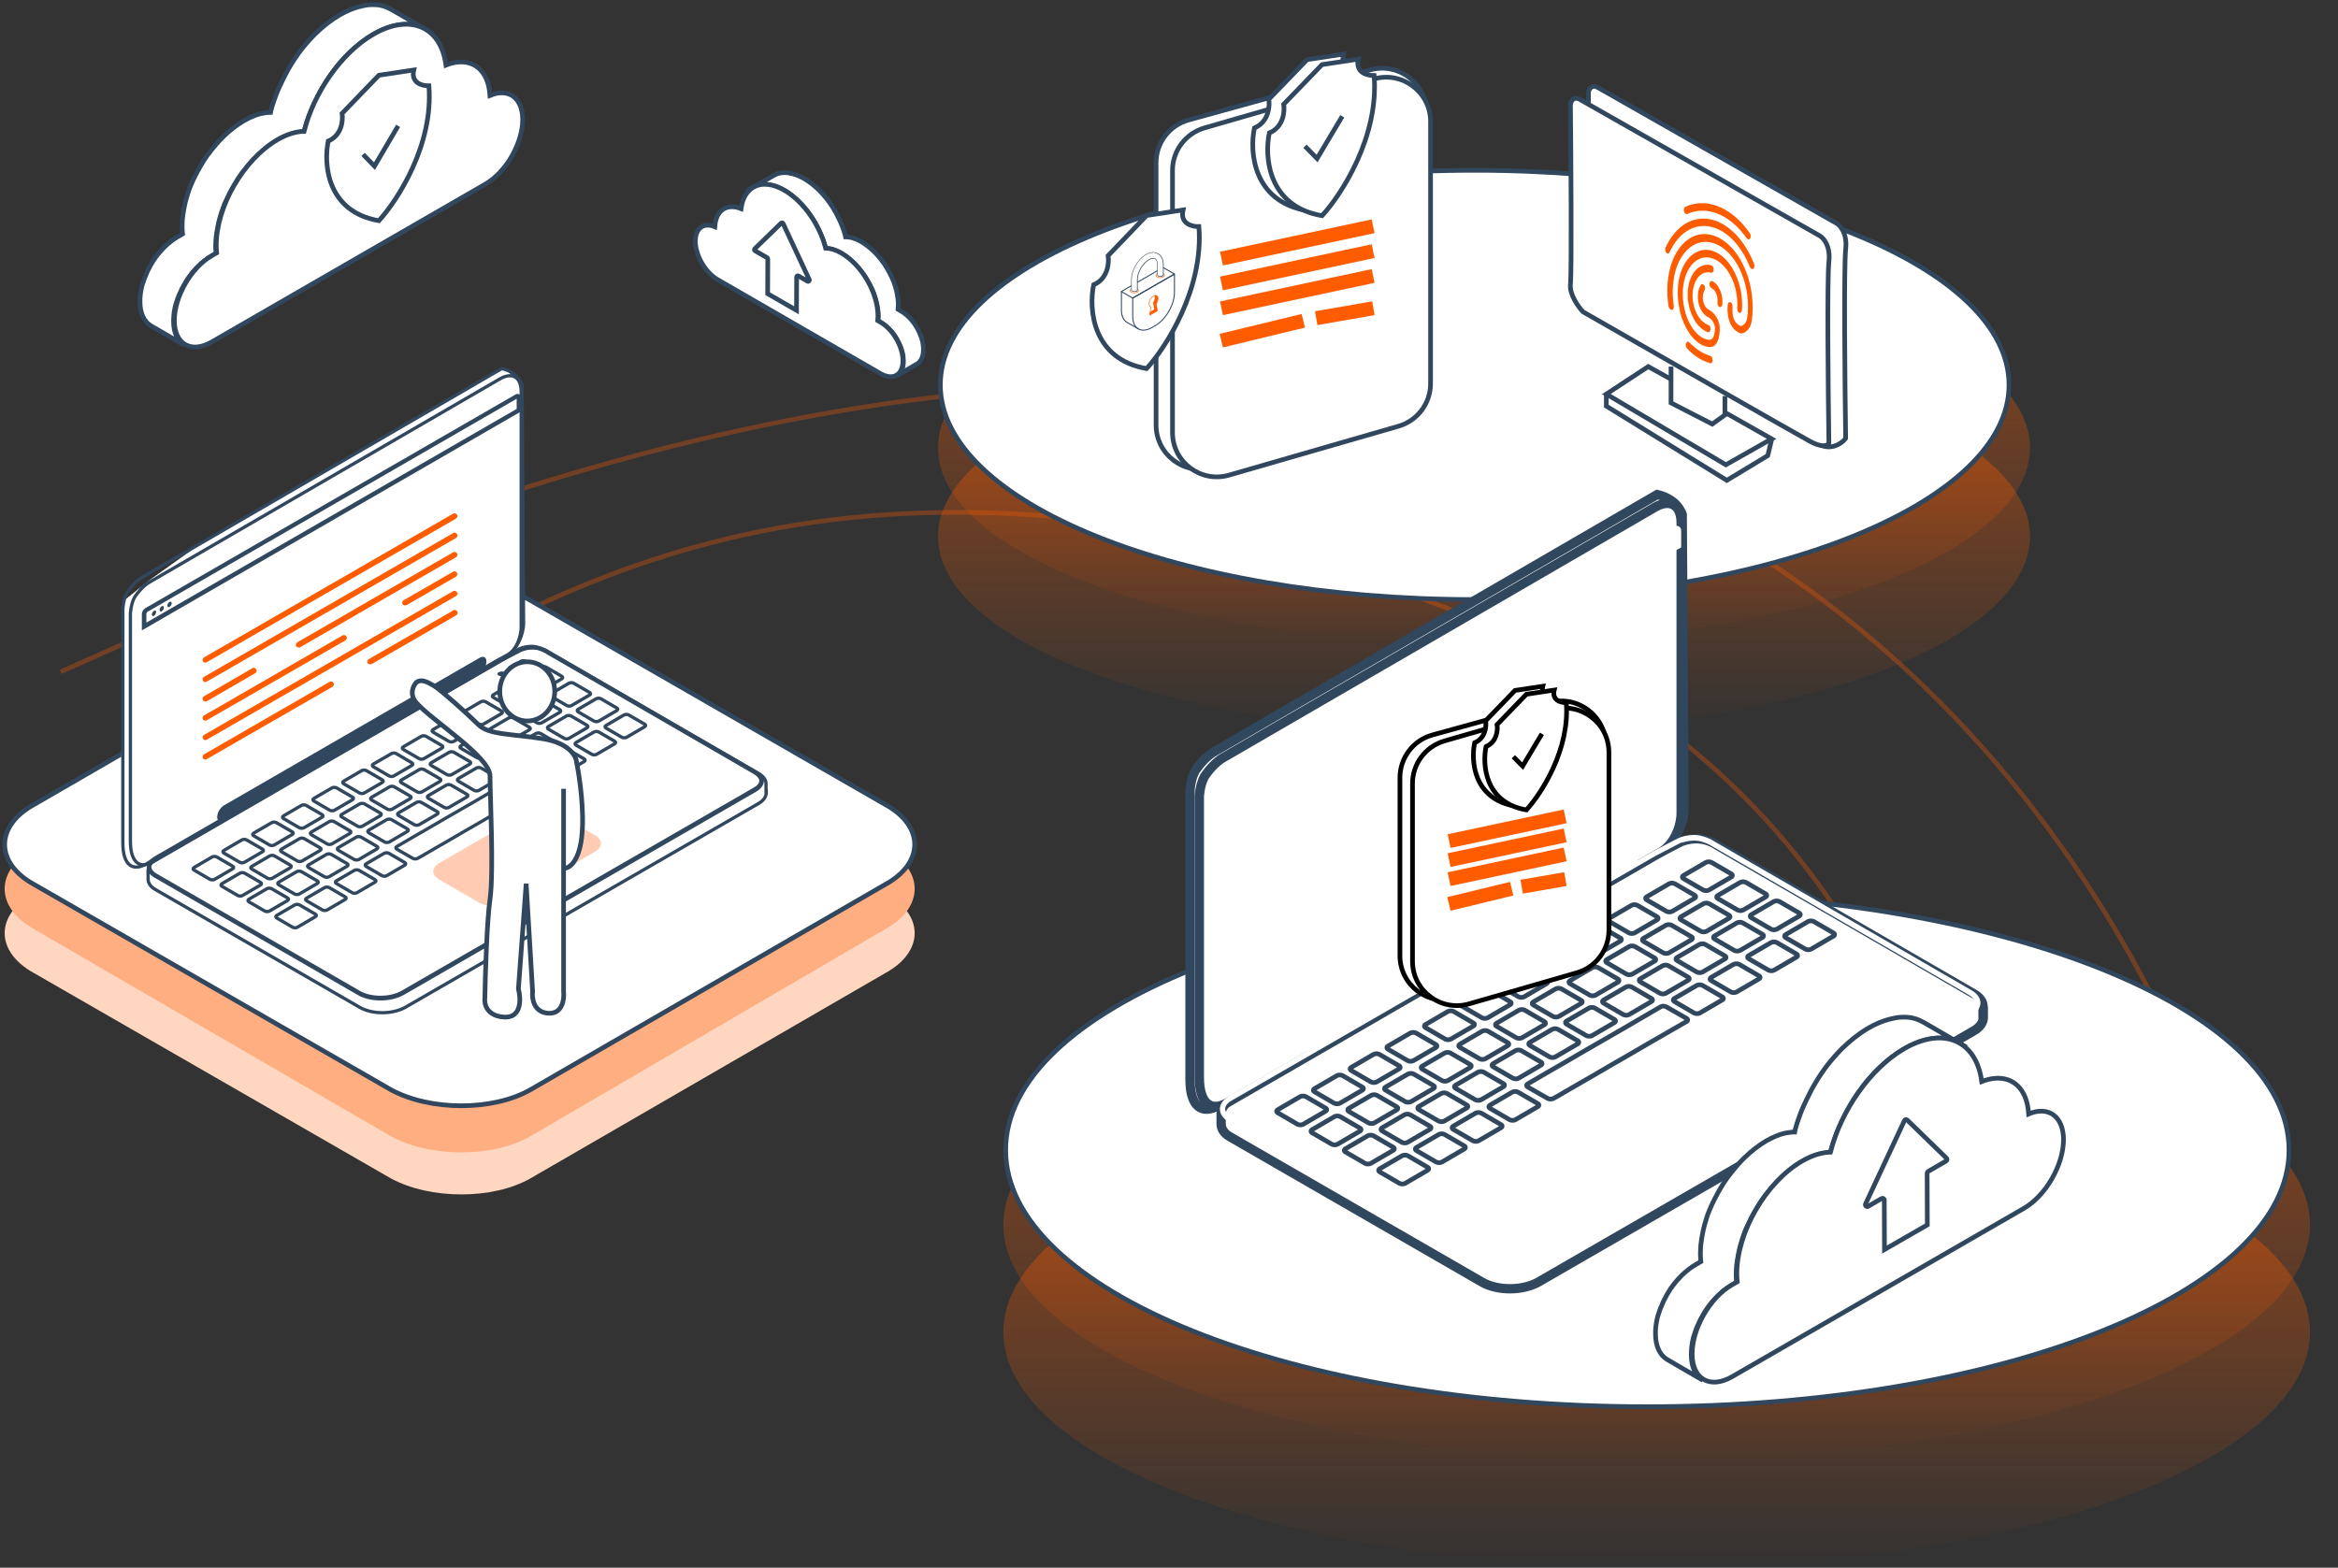 <svg width="501" height="336" viewBox="0 0 501 336" fill="none" xmlns="http://www.w3.org/2000/svg">
<rect x="0" y="0" width="501" height="336" fill="#333333" stroke="none"/>
<path d="M13 144C51.573 127.139 189.927 58.255 313.999 91.501C438.072 124.746 473.503 242.5 473.503 242.5" stroke="#FF5C00" stroke-opacity="0.3"/>
<path d="M62.5 157.5C101.073 140.639 155.93 87.254 280.002 120.499C404.074 153.745 407.027 235.111 432.001 269" stroke="#FF5C00" stroke-opacity="0.3"/>
<ellipse cx="355.001" cy="262.5" rx="140" ry="50.5" fill="url(#paint0_linear_395_1317)" fill-opacity="0.5"/>
<ellipse cx="318.001" cy="96" rx="117" ry="42" fill="url(#paint1_linear_395_1317)" fill-opacity="0.5"/>
<ellipse cx="355.001" cy="285.5" rx="140" ry="50.5" fill="url(#paint2_linear_395_1317)" fill-opacity="0.5"/>
<ellipse cx="318.001" cy="115" rx="117" ry="42" fill="url(#paint3_linear_395_1317)" fill-opacity="0.5"/>
<path d="M490.501 246.5C490.501 253.982 486.733 261.16 479.812 267.741C472.89 274.323 462.847 280.273 450.395 285.281C425.495 295.295 391.061 301.5 353.001 301.5C314.941 301.5 280.507 295.295 255.607 285.281C243.156 280.273 233.113 274.323 226.19 267.741C219.27 261.16 215.501 253.982 215.501 246.5C215.501 239.018 219.27 231.84 226.19 225.259C233.113 218.677 243.156 212.727 255.607 207.719C280.507 197.705 314.941 191.5 353.001 191.5C391.061 191.5 425.495 197.705 450.395 207.719C462.847 212.727 472.89 218.677 479.812 225.259C486.733 231.84 490.501 239.018 490.501 246.5Z" fill="white" stroke="#31475E"/>
<path d="M430.501 82.5C430.501 88.741 427.375 94.735 421.618 100.238C415.86 105.743 407.501 110.724 397.131 114.917C376.393 123.302 347.71 128.5 316.001 128.5C284.293 128.5 255.609 123.302 234.871 114.917C224.501 110.724 216.142 105.743 210.384 100.238C204.627 94.735 201.501 88.741 201.501 82.5C201.501 76.259 204.627 70.265 210.384 64.761C216.142 59.257 224.501 54.276 234.871 50.083C255.609 41.698 284.293 36.5 316.001 36.5C347.71 36.5 376.393 41.698 397.131 50.083C407.501 54.276 415.86 59.257 421.618 64.761C427.375 70.265 430.501 76.259 430.501 82.5Z" fill="white" stroke="#31475E"/>
<path d="M393.57 47.882L393.57 47.882L393.567 47.88L342.484 18.802C342.07 18.567 341.755 18.496 341.524 18.5C341.299 18.504 341.12 18.578 340.969 18.696C340.656 18.938 340.455 19.379 340.375 19.752C340.431 25.658 340.497 34.637 340.517 42.447C340.527 46.364 340.525 49.988 340.503 52.784C340.482 55.562 340.442 57.562 340.371 58.196C340.253 59.25 340.647 60.451 341.243 61.564C341.816 62.632 342.54 63.557 343.044 64.094C350.485 68.373 361.395 75.731 370.842 82.231C373.744 84.228 376.512 86.147 379 87.872C380.574 88.963 382.037 89.977 383.35 90.884C386.759 93.237 389.136 94.85 389.912 95.267C391.353 96.043 392.706 95.837 393.748 95.343C394.273 95.095 394.712 94.775 395.029 94.481C395.188 94.334 395.311 94.197 395.397 94.084C395.441 94.027 395.472 93.98 395.493 93.943C395.495 93.941 395.496 93.939 395.497 93.936C395.413 88.217 395.314 79.038 395.284 70.822C395.255 62.578 395.296 55.248 395.502 53.406C395.885 49.98 394.277 48.277 393.57 47.882Z" fill="white" stroke="#31475E"/>
<path d="M389.968 50.553L389.965 50.551L338.648 21.37C338.233 21.134 337.916 21.063 337.683 21.067C337.456 21.07 337.276 21.145 337.124 21.263C336.81 21.507 336.607 21.95 336.526 22.325C336.582 28.252 336.65 37.263 336.669 45.101C336.679 49.032 336.677 52.669 336.656 55.475C336.634 58.263 336.594 60.269 336.523 60.906C336.404 61.964 336.8 63.169 337.399 64.287C337.974 65.359 338.702 66.287 339.208 66.826C354.148 75.396 384.688 92.885 387.917 94.623C389.489 95.469 390.497 95.597 391.091 95.496C391.601 95.41 391.825 95.153 391.905 94.977C391.821 89.243 391.721 80.473 391.691 72.671C391.662 64.85 391.703 57.947 391.91 56.099C392.294 52.661 390.68 50.951 389.968 50.553Z" fill="white" stroke="#31475E"/>
<path d="M365.332 74.206C364.806 74.027 364.27 73.724 363.749 73.331C363.092 72.823 362.469 72.104 361.896 71.271C361.032 69.958 360.341 68.335 359.955 66.546C359.6 64.946 359.444 63.256 359.544 61.7C359.692 59.659 360.211 57.802 361.092 56.373C361.55 55.646 362.083 55.024 362.682 54.567C363.989 53.548 365.544 53.278 367.091 53.808C370.887 55.106 373.661 60.769 373.29 66.442C373.251 66.867 372.992 67.133 372.726 67.059C372.436 66.95 372.229 66.515 372.268 66.09C372.587 61.302 370.226 56.508 367.016 55.398C365.674 54.933 364.404 55.157 363.277 56.021C362.783 56.403 362.324 56.944 361.946 57.561C361.195 58.764 360.755 60.326 360.621 62.092C360.525 63.433 360.66 64.873 360.959 66.247C361.3 67.752 361.874 69.14 362.618 70.248C363.091 70.942 363.613 71.52 364.159 71.949C364.676 72.372 365.247 72.65 365.843 72.778C366.734 72.986 367.338 72.684 367.486 70.642C367.544 69.912 367.342 69.262 366.88 68.694C366.573 68.305 366.242 68.066 366.157 68.021C364.735 67.48 363.667 65.333 363.835 63.172C363.873 62.376 364.081 61.67 364.449 61.114C364.623 60.803 364.958 60.827 365.184 61.142C365.41 61.456 365.447 61.986 365.248 62.262C365.039 62.597 364.905 63.038 364.892 63.498C364.801 64.809 365.446 66.147 366.322 66.445L366.352 66.45L366.377 66.484C367.194 66.957 368.7 68.498 368.513 70.964C368.336 73.556 367.444 74.674 365.808 74.314C365.658 74.29 365.477 74.26 365.332 74.206Z" fill="#FF5C00"/>
<path d="M368.487 65.815L368.457 65.81C368.172 65.671 367.965 65.236 368.034 64.816C368.126 64.06 367.954 63.231 367.596 62.587C367.35 62.207 367.089 61.918 366.743 61.769C366.458 61.63 366.286 61.17 366.32 60.775C366.389 60.355 366.643 60.119 366.929 60.258C367.444 60.496 367.921 60.975 368.309 61.624C368.907 62.677 369.207 64.052 369.066 65.293C369.002 65.683 368.753 65.889 368.487 65.815Z" fill="#FF5C00"/>
<path d="M365.977 71.199C364.665 70.738 363.476 69.527 362.68 67.794C361.854 66.056 361.507 64.026 361.701 62.085C362.044 58.473 364.237 56.179 366.715 56.862C367.011 56.941 367.222 57.345 367.209 57.805C367.2 58.236 366.936 58.532 366.641 58.453C364.723 57.924 363.013 59.71 362.737 62.532C362.582 64.048 362.848 65.632 363.487 67.001C364.127 68.369 365.055 69.292 366.077 69.643C366.367 69.752 366.574 70.187 366.535 70.612C366.497 71.037 366.238 71.303 365.977 71.199Z" fill="#FF5C00"/>
<path d="M358.013 66.353C357.808 66.289 357.607 66.01 357.541 65.659C357.306 64.08 357.225 62.494 357.325 60.938C357.558 57.246 358.773 54.146 360.728 52.184C362.682 50.222 365.086 49.659 367.58 50.621C369.959 51.534 372.092 53.763 373.588 56.874C375.084 59.985 375.746 63.669 375.537 67.211C375.494 67.666 375.445 68.152 375.402 68.607C375.26 69.663 374.843 70.52 374.249 70.947C374.214 70.972 374.179 70.997 374.139 71.052C373.785 71.333 373.286 71.745 372.334 71.158C370.961 70.317 370.45 68.723 370.272 67.553C370.098 66.354 370.234 65.328 370.239 65.298C370.308 64.877 370.562 64.641 370.848 64.781C371.133 64.92 371.305 65.379 371.266 65.805C371.266 65.805 371.174 66.56 371.307 67.445C371.47 68.52 371.908 69.239 372.604 69.692C373.111 69.99 373.255 69.859 373.57 69.633C373.605 69.608 373.674 69.558 373.709 69.533C374.059 69.282 374.297 68.766 374.4 68.135C374.464 67.745 374.502 67.32 374.536 66.924C374.96 60.365 371.882 53.913 367.53 52.247C365.357 51.399 363.178 51.906 361.478 53.632C359.748 55.354 358.677 58.138 358.482 61.405C358.382 62.776 358.461 64.176 358.666 65.566C358.747 66.011 358.559 66.412 358.274 66.457C358.133 66.373 358.073 66.363 358.013 66.353Z" fill="#FF5C00"/>
<path d="M357.288 54.336C357.198 54.322 357.117 54.247 357.067 54.177C356.836 53.893 356.764 53.388 356.913 53.042C358.016 50.633 359.575 48.822 361.408 47.795C363.305 46.749 365.43 46.572 367.533 47.285C370.948 48.459 373.975 51.821 375.861 56.506C376.013 56.901 375.964 57.386 375.715 57.592C375.466 57.798 375.155 57.624 374.973 57.224C373.264 52.968 370.498 49.896 367.433 48.841C363.583 47.503 359.863 49.516 357.762 54.075C357.663 54.305 357.463 54.396 357.288 54.336Z" fill="#FF5C00"/>
<path d="M365.966 77.671C365.936 77.666 365.906 77.661 365.876 77.656C364.304 77.091 362.83 76.111 361.495 74.66C361.229 74.4 361.157 73.895 361.306 73.55C361.455 73.204 361.775 73.133 362.011 73.387C363.251 74.669 364.579 75.595 366.006 76.105C366.182 76.165 366.327 76.219 366.502 76.279C366.797 76.358 367.004 76.792 366.995 77.222C366.987 77.653 366.723 77.949 366.427 77.87C366.262 77.75 366.117 77.695 365.966 77.671Z" fill="#FF5C00"/>
<path d="M374.562 51.296C374.477 51.251 374.367 51.172 374.291 51.067C372.392 48.352 370.105 46.499 367.656 45.637C365.583 44.928 363.442 45.01 361.545 45.872C361.28 45.983 360.979 45.749 360.862 45.329C360.746 44.909 360.88 44.469 361.149 44.328C363.217 43.37 365.512 43.283 367.786 44.086C370.44 45.012 372.917 47.02 374.963 49.974C375.189 50.289 375.231 50.789 375.027 51.095C374.902 51.29 374.737 51.356 374.562 51.296Z" fill="#FF5C00"/>
<path d="M369.625 84.894V88.947L366.907 90.892L358.075 86.353V78.572" stroke="#31475E"/>
<path d="M369.821 88.506L379.632 94.062L369.821 99.619L344.212 84.465L353.192 78.572L358.347 81.435" stroke="#31475E"/>
<path d="M379.632 94.229L378.805 97.651L370.032 102.955L344.212 87.042V84.476" stroke="#31475E"/>
<path d="M247.732 34.875C247.732 30.602 250.585 26.854 254.705 25.717L293.64 14.975C299.69 13.306 305.667 17.857 305.667 24.133V80.366C305.667 84.639 302.813 88.387 298.694 89.523L259.758 100.266C253.709 101.935 247.732 97.384 247.732 91.108V34.875Z" fill="white" stroke="#31475E"/>
<path d="M251.25 36.54C251.25 32.308 254.049 28.587 258.114 27.413L294.41 16.929C300.485 15.174 306.547 19.733 306.547 26.056V82.219C306.547 86.45 303.748 90.171 299.683 91.346L263.386 101.829C257.312 103.584 251.25 99.025 251.25 92.702V36.54Z" fill="white" stroke="#31475E"/>
<path d="M271.884 21.278L280.104 12.778L287.884 11.605C287.179 14.537 289.841 15.172 291.26 15.123C292.317 28.255 284.263 40.624 280.104 45.168C268.478 43.175 267.725 32.515 268.801 27.434C271.854 26.144 272.128 22.793 271.884 21.278Z" fill="white" stroke="#31475E"/>
<path d="M275.079 22.344L283.299 13.843L291.079 12.671C290.375 15.602 293.036 16.237 294.455 16.188C295.512 29.32 287.458 41.69 283.299 46.233C271.674 44.24 270.92 33.58 271.997 28.499C275.05 27.21 275.324 23.858 275.079 22.344Z" fill="white" stroke="#31475E"/>
<path d="M279.635 31.339L282.232 33.98L287.626 24.924" stroke="#31475E"/>
<line x1="261.742" y1="55.424" x2="294.239" y2="48.498" stroke="#FF5C00" stroke-width="3"/>
<line x1="261.742" y1="60.751" x2="294.239" y2="53.825" stroke="#FF5C00" stroke-width="3"/>
<line x1="261.742" y1="66.077" x2="294.239" y2="59.151" stroke="#FF5C00" stroke-width="3"/>
<line x1="261.701" y1="73.013" x2="279.282" y2="68.751" stroke="#FF5C00" stroke-width="3"/>
<line x1="282.043" y1="68.196" x2="294.296" y2="66.065" stroke="#FF5C00" stroke-width="3"/>
<path d="M237.452 54.799L245.705 46.188L253.516 45C252.809 47.969 255.481 48.613 256.906 48.563C257.967 61.866 249.881 74.397 245.705 79C234.032 76.981 233.276 66.182 234.357 61.035C237.422 59.728 237.697 56.333 237.452 54.799Z" fill="white" stroke="#31475E"/>
<path d="M247.402 63.343C247.445 63.446 247.471 63.574 247.471 63.72C247.471 64.081 247.317 64.492 247.085 64.827L247.325 66.337L246.467 66.834L246.373 67.546L248.003 66.602L247.771 65.136C247.771 65.136 248.192 64.209 248.149 63.892C248.046 63.068 247.402 63.343 247.402 63.343Z" fill="#FF5C00"/>
<path d="M243.945 70.623C243.945 70.623 242.204 69.627 241.458 69.199C240.643 68.735 240.197 67.757 240.197 66.445V62.465H240.411V66.445C240.411 67.672 240.823 68.581 241.569 69.01C242.315 69.439 244.057 70.434 244.057 70.434L243.945 70.623Z" fill="#31475E"/>
<path d="M244.999 70.87C244.587 70.87 244.209 70.776 243.875 70.579C243.068 70.115 242.622 69.137 242.622 67.834V63.888C242.622 63.853 242.64 63.81 242.674 63.793L251.612 58.638C251.647 58.621 251.689 58.621 251.724 58.638C251.758 58.655 251.775 58.689 251.775 58.732V62.678C251.775 65.329 249.905 68.563 247.598 69.892L246.903 70.287C246.234 70.673 245.59 70.87 244.999 70.87ZM242.837 63.956V67.842C242.837 69.06 243.24 69.969 243.986 70.398C244.733 70.827 245.728 70.724 246.8 70.107L247.495 69.712C249.734 68.417 251.561 65.269 251.561 62.687V58.929L242.837 63.956Z" fill="#31475E"/>
<path d="M247.963 57.93L243.653 60.415L243.76 60.601L248.07 58.116L247.963 57.93Z" fill="#31475E"/>
<path d="M242.71 63.998C242.693 63.998 242.676 63.989 242.659 63.98L240.248 62.574C240.214 62.556 240.197 62.522 240.197 62.479C240.197 62.445 240.214 62.402 240.248 62.385L242.401 61.141L242.504 61.33L240.505 62.479L242.71 63.766L251.451 58.731L249.229 57.461L249.332 57.273L251.717 58.636C251.751 58.654 251.768 58.688 251.768 58.731C251.768 58.765 251.751 58.808 251.717 58.825L242.761 63.989C242.753 63.989 242.736 63.998 242.71 63.998Z" fill="#31475E"/>
<path d="M246.373 67.611C246.365 67.611 246.348 67.611 246.339 67.602C246.322 67.585 246.305 67.568 246.313 67.542L246.545 65.809C246.305 65.715 246.168 65.458 246.168 65.106C246.168 64.48 246.614 63.708 247.163 63.391C247.437 63.227 247.703 63.202 247.909 63.322C248.106 63.442 248.218 63.674 248.218 63.999C248.218 64.36 248.08 64.763 247.832 65.123L248.072 66.607C248.072 66.633 248.063 66.659 248.038 66.676L246.408 67.619C246.399 67.602 246.391 67.611 246.373 67.611ZM247.617 63.373C247.497 63.373 247.36 63.416 247.223 63.493C246.708 63.785 246.296 64.506 246.296 65.097C246.296 65.415 246.416 65.638 246.639 65.698C246.674 65.707 246.691 65.741 246.682 65.767L246.459 67.422L247.935 66.573L247.703 65.106C247.703 65.089 247.703 65.072 247.712 65.063C247.943 64.729 248.089 64.326 248.089 63.991C248.089 63.716 248.003 63.519 247.84 63.425C247.772 63.391 247.703 63.373 247.617 63.373Z" fill="#FF5C00"/>
<path d="M248.603 59.578C248.363 59.578 248.123 59.527 247.942 59.424C247.762 59.321 247.651 59.167 247.659 59.004C247.659 58.832 247.779 58.669 247.994 58.558L248.054 58.669C247.882 58.764 247.788 58.884 247.788 59.004C247.788 59.115 247.865 59.227 248.011 59.312C248.337 59.501 248.877 59.501 249.203 59.312C249.366 59.218 249.452 59.107 249.452 58.995C249.452 58.892 249.384 58.798 249.246 58.721L249.315 58.609C249.495 58.712 249.589 58.849 249.589 58.995C249.589 59.158 249.478 59.304 249.272 59.424C249.083 59.527 248.843 59.578 248.603 59.578Z" fill="#FF5C00"/>
<path d="M243.055 62.841C242.814 62.841 242.574 62.789 242.394 62.686C242.205 62.575 242.102 62.429 242.102 62.266C242.102 62.103 242.205 61.957 242.394 61.846L242.463 61.957C242.317 62.043 242.231 62.154 242.231 62.266C242.231 62.377 242.308 62.489 242.463 62.575C242.789 62.764 243.329 62.764 243.655 62.575C243.801 62.489 243.887 62.377 243.887 62.266C243.887 62.154 243.809 62.043 243.655 61.957L243.724 61.846C243.912 61.957 244.015 62.103 244.015 62.266C244.015 62.429 243.912 62.575 243.724 62.686C243.535 62.781 243.295 62.841 243.055 62.841Z" fill="#FF5C00"/>
<path d="M243.084 62.566C242.99 62.566 242.896 62.558 242.81 62.532C242.484 62.438 242.381 62.249 242.398 62.112H242.407C242.398 62.052 242.398 61.957 242.398 61.777V59.933C242.398 57.917 243.771 55.541 245.529 54.52C246.498 53.963 247.442 53.894 248.197 54.323C248.943 54.752 249.355 55.601 249.355 56.716L249.364 58.904C249.355 59.075 249.209 59.221 248.96 59.29C248.772 59.341 248.566 59.341 248.377 59.29C248.128 59.221 247.974 59.075 247.974 58.904H247.982C247.974 58.852 247.974 58.749 247.974 58.56V56.716C247.974 56.133 247.802 55.695 247.511 55.532C247.21 55.361 246.747 55.429 246.233 55.73C244.912 56.493 243.796 58.415 243.796 59.933V62.12C243.814 62.258 243.711 62.446 243.385 62.541C243.265 62.549 243.17 62.566 243.084 62.566ZM242.518 62.103V62.112C242.51 62.232 242.63 62.343 242.844 62.395C242.999 62.438 243.17 62.438 243.325 62.395C243.53 62.335 243.659 62.223 243.642 62.112V59.916C243.642 58.363 244.791 56.382 246.147 55.601C246.704 55.284 247.219 55.206 247.554 55.404C247.888 55.601 248.085 56.073 248.085 56.699C248.085 57.428 248.085 58.818 248.085 58.878C248.085 58.989 248.205 59.092 248.394 59.144C248.557 59.195 248.737 59.195 248.9 59.144C249.089 59.092 249.209 58.989 249.209 58.878L249.201 56.699C249.201 55.635 248.815 54.829 248.111 54.417C247.399 54.005 246.498 54.074 245.572 54.615C243.856 55.61 242.51 57.934 242.51 59.916H242.441H242.51C242.518 60.654 242.518 62.043 242.518 62.103Z" fill="#31475E"/>
<path d="M257.091 227.571V172.668L260.752 177.897L273.039 170.054L359.315 125.608V170.054L257.091 227.571Z" fill="white"/>
<path d="M257.614 238.174V197.244L360.361 163.779L358.482 180.146L257.614 238.174Z" fill="white"/>
<path d="M355.114 106L260.191 161.106C258.594 162.018 257.111 163.73 256.141 165.156C255.627 166.068 255.114 167.495 255 169.548V231.328C255 237.375 257.681 238.915 261.161 236.918L356.426 181.813C359.164 180.216 360.876 176.337 360.876 173.199L360.476 110.278C360.362 109.879 360.134 109.537 359.906 109.137C358.537 106.913 356.084 106.228 355.114 106Z" fill="white" stroke="#31475E" stroke-width="2" stroke-miterlimit="10"/>
<path d="M424.937 218.094V215.812C424.994 214.785 424.309 213.758 422.997 213.017L367.892 181.128C367.549 180.9 367.207 180.729 366.922 180.558C366.351 180.33 365.781 180.102 365.325 179.988C363.157 179.474 361.274 179.988 360.133 180.444L354.657 183.296L263.727 235.778C262.415 236.519 261.731 237.546 261.674 238.573V240.912C261.674 241.938 262.301 242.965 263.67 243.707L317.578 274.796C320.944 276.736 326.363 276.679 329.728 274.739L422.94 220.946C424.252 220.204 424.937 219.178 424.994 218.208V218.094C424.937 218.151 424.937 218.151 424.937 218.094Z" fill="white" stroke="#31475E" stroke-width="2" stroke-miterlimit="10"/>
<path d="M354.601 108.739L262.074 162.419C260.534 163.332 259.107 164.929 258.138 166.355C257.624 167.268 257.168 168.637 256.997 170.633V230.873C256.997 236.749 259.621 238.289 262.987 236.349L355.913 182.613C358.594 181.073 360.248 177.308 360.248 174.227V112.105C360.248 108.283 357.967 106.8 354.601 108.739Z" fill="white" stroke="#31475E" stroke-width="2" stroke-miterlimit="10"/>
<path d="M260.02 175.197V170.861C260.02 170.291 260.42 169.606 260.933 169.321L358.765 112.846C359.45 112.447 360.249 112.903 360.249 113.702V117.353L359.906 117.524L260.02 175.197ZM359.051 113.987L261.504 170.291C261.332 170.405 261.218 170.633 261.218 170.804V173.143L359.051 116.668V113.987Z" fill="white"/>
<path d="M262.644 170.975C262.644 170.632 262.929 170.176 263.214 170.005C263.557 169.834 263.785 169.948 263.785 170.347C263.785 170.689 263.5 171.146 263.214 171.317C262.929 171.488 262.644 171.374 262.644 170.975Z" fill="white"/>
<path d="M264.698 169.777C264.698 169.435 264.983 168.979 265.269 168.807C265.611 168.636 265.839 168.75 265.839 169.15C265.839 169.492 265.611 169.948 265.269 170.12C264.983 170.291 264.698 170.177 264.698 169.777Z" fill="white"/>
<path d="M266.752 168.637C266.752 168.294 266.98 167.838 267.323 167.667C267.665 167.496 267.893 167.61 267.893 168.009C267.893 168.351 267.608 168.808 267.323 168.979C266.98 169.15 266.752 168.979 266.752 168.637Z" fill="white"/>
<path d="M362.988 180.16C363.502 180.16 364.015 180.217 364.472 180.331C364.985 180.502 365.498 180.673 365.898 180.844C366.183 180.958 366.468 181.13 366.753 181.301L367.381 181.7H367.438L421.802 213.189C422.658 213.702 423.171 214.33 423.171 214.9C423.171 215.528 422.658 216.212 421.688 216.726L328.647 270.405C327.164 271.261 325.168 271.717 323.057 271.717C321.003 271.717 319.064 271.261 317.695 270.462L263.901 239.43C263.046 238.916 262.532 238.289 262.532 237.661C262.532 237.034 263.046 236.349 264.015 235.836L354.717 183.468L360.079 180.673C360.764 180.502 361.791 180.16 362.988 180.16ZM362.988 178.962C361.619 178.962 360.421 179.304 359.623 179.646L354.147 182.499L263.445 234.866C260.764 236.406 260.707 238.973 263.388 240.514L317.124 271.546C318.779 272.516 320.946 272.972 323.114 272.972C325.339 272.972 327.563 272.459 329.275 271.489L422.315 217.81C424.996 216.269 425.111 213.759 422.429 212.219L367.438 180.388C367.096 180.16 366.753 179.989 366.468 179.818C365.898 179.589 365.384 179.361 364.871 179.247C364.186 179.019 363.559 178.962 362.988 178.962Z" fill="white"/>
<path d="M354.317 187.12C353.861 186.892 353.861 186.435 354.317 186.207C354.774 185.979 355.458 185.979 355.915 186.207C356.371 186.435 356.371 186.892 355.915 187.12C355.458 187.348 354.774 187.348 354.317 187.12Z" fill="white"/>
<path d="M357.169 185.466C356.713 185.237 356.713 184.781 357.169 184.553C357.626 184.325 358.31 184.325 358.766 184.553C359.223 184.781 359.223 185.237 358.766 185.466C358.31 185.751 357.568 185.751 357.169 185.466Z" fill="white"/>
<path d="M359.964 183.868C359.507 183.64 359.507 183.183 359.964 182.955C360.42 182.727 361.105 182.727 361.561 182.955C362.017 183.183 362.017 183.64 361.561 183.868C361.162 184.096 360.42 184.096 359.964 183.868Z" fill="white"/>
<path d="M284.038 237.491C284.38 237.662 284.38 238.004 284.038 238.175L279.246 240.971C278.904 241.142 278.39 241.142 278.048 240.971L273.827 238.518C273.485 238.347 273.485 238.004 273.827 237.833L278.619 235.038C278.961 234.867 279.474 234.867 279.817 235.038L284.038 237.491ZM287.689 230.531C287.346 230.36 286.833 230.36 286.491 230.531L281.699 233.327C281.357 233.498 281.357 233.84 281.699 234.011L285.92 236.464C286.263 236.635 286.776 236.635 287.118 236.464L291.91 233.669C292.252 233.498 292.252 233.155 291.91 232.984L287.689 230.531ZM295.561 225.968C295.219 225.797 294.705 225.797 294.363 225.968L289.571 228.763C289.229 228.934 289.229 229.276 289.571 229.448L293.793 231.9C294.135 232.072 294.648 232.072 294.99 231.9L299.782 229.105C300.125 228.934 300.125 228.592 299.782 228.421L295.561 225.968ZM303.433 221.404C303.091 221.233 302.577 221.233 302.235 221.404L297.443 224.199C297.101 224.371 297.101 224.713 297.443 224.884L301.665 227.337C302.007 227.508 302.52 227.508 302.863 227.337L307.654 224.542C307.997 224.371 307.997 224.028 307.654 223.857L303.433 221.404ZM311.477 216.784C311.134 216.612 310.621 216.612 310.279 216.784L305.487 219.579C305.145 219.75 305.145 220.092 305.487 220.263L309.708 222.716C310.05 222.887 310.564 222.887 310.906 222.716L315.698 219.921C316.04 219.75 316.04 219.408 315.698 219.236L311.477 216.784ZM319.349 212.22C319.006 212.049 318.493 212.049 318.151 212.22L313.359 215.015C313.017 215.186 313.017 215.529 313.359 215.7L317.58 218.153C317.923 218.324 318.436 218.324 318.778 218.153L323.57 215.357C323.912 215.186 323.912 214.844 323.57 214.673L319.349 212.22ZM327.221 207.713C326.879 207.542 326.365 207.542 326.023 207.713L321.174 210.509C320.832 210.68 320.832 211.022 321.174 211.193L325.396 213.646C325.738 213.817 326.251 213.817 326.593 213.646L331.385 210.851C331.728 210.68 331.728 210.337 331.385 210.166L327.221 207.713ZM335.093 203.15C334.751 202.979 334.237 202.979 333.895 203.15L329.103 205.945C328.761 206.116 328.761 206.458 329.103 206.63L333.325 209.082C333.667 209.254 334.18 209.254 334.523 209.082L339.314 206.287C339.657 206.116 339.657 205.774 339.314 205.603L335.093 203.15ZM342.965 198.586C342.623 198.415 342.11 198.415 341.767 198.586L336.976 201.381C336.633 201.553 336.633 201.895 336.976 202.066L341.197 204.519C341.539 204.69 342.053 204.69 342.395 204.519L347.187 201.724C347.529 201.553 347.529 201.21 347.187 201.039L342.965 198.586ZM350.838 194.023C350.495 193.851 349.982 193.851 349.64 194.023L344.848 196.818C344.506 196.989 344.506 197.331 344.848 197.502L349.069 199.955C349.411 200.126 349.925 200.126 350.267 199.955L355.059 197.16C355.401 196.989 355.401 196.647 355.059 196.476L350.838 194.023ZM358.881 189.402C358.539 189.231 358.025 189.231 357.683 189.402L352.891 192.197C352.549 192.368 352.549 192.711 352.891 192.882L357.113 195.335C357.455 195.506 357.968 195.506 358.311 195.335L363.102 192.539C363.445 192.368 363.445 192.026 363.102 191.855L358.881 189.402ZM366.753 184.838C366.411 184.667 365.897 184.667 365.555 184.838L360.763 187.634C360.421 187.805 360.421 188.147 360.763 188.318L364.985 190.771C365.327 190.942 365.84 190.942 366.183 190.771L370.975 187.976C371.317 187.805 371.317 187.462 370.975 187.291L366.753 184.838ZM287.175 239.316C286.833 239.145 286.32 239.145 285.977 239.316L281.186 242.112C280.843 242.283 280.843 242.625 281.186 242.796L285.407 245.249C285.749 245.42 286.263 245.42 286.605 245.249L291.397 242.454C291.739 242.283 291.739 241.94 291.397 241.769L287.175 239.316ZM295.048 234.753C294.705 234.582 294.192 234.582 293.85 234.753L289.058 237.548C288.716 237.719 288.716 238.061 289.058 238.232L293.279 240.685C293.621 240.857 294.135 240.857 294.477 240.685L299.269 237.89C299.611 237.719 299.611 237.377 299.269 237.206L295.048 234.753ZM302.92 230.189C302.577 230.018 302.064 230.018 301.722 230.189L296.93 232.984C296.588 233.155 296.588 233.498 296.93 233.669L301.151 236.122C301.494 236.293 302.007 236.293 302.349 236.122L307.141 233.327C307.483 233.155 307.483 232.813 307.141 232.642L302.92 230.189ZM310.792 225.683C310.45 225.511 309.936 225.511 309.594 225.683L304.802 228.478C304.46 228.649 304.46 228.991 304.802 229.162L309.024 231.615C309.366 231.786 309.879 231.786 310.222 231.615L315.013 228.82C315.356 228.649 315.356 228.307 315.013 228.136L310.792 225.683ZM318.835 221.005C318.493 220.834 317.98 220.834 317.637 221.005L312.846 223.8C312.503 223.971 312.503 224.313 312.846 224.485L317.067 226.938C317.409 227.109 317.923 227.109 318.265 226.938L323.057 224.142C323.399 223.971 323.399 223.629 323.057 223.458L318.835 221.005ZM326.708 216.498C326.365 216.327 325.852 216.327 325.51 216.498L320.718 219.294C320.376 219.465 320.376 219.807 320.718 219.978L324.939 222.431C325.281 222.602 325.795 222.602 326.137 222.431L330.929 219.636C331.271 219.465 331.271 219.122 330.929 218.951L326.708 216.498ZM334.58 211.935C334.237 211.764 333.724 211.764 333.382 211.935L328.59 214.73C328.248 214.901 328.248 215.243 328.59 215.414L332.811 217.867C333.154 218.039 333.667 218.039 334.009 217.867L338.801 215.072C339.143 214.901 339.143 214.559 338.801 214.388L334.58 211.935ZM342.452 207.371C342.11 207.2 341.596 207.2 341.254 207.371L336.462 210.166C336.12 210.337 336.12 210.68 336.462 210.851L340.684 213.304C341.026 213.475 341.539 213.475 341.882 213.304L346.673 210.509C347.016 210.337 347.016 209.995 346.673 209.824L342.452 207.371ZM350.324 202.865C349.982 202.693 349.469 202.693 349.126 202.865L344.334 205.66C343.992 205.831 343.992 206.173 344.334 206.344L348.556 208.797C348.898 208.968 349.411 208.968 349.754 208.797L354.546 206.002C354.888 205.831 354.888 205.489 354.546 205.318L350.324 202.865ZM358.196 198.301C357.854 198.13 357.341 198.13 356.998 198.301L352.207 201.096C351.864 201.267 351.864 201.61 352.207 201.781L356.428 204.234C356.77 204.405 357.284 204.405 357.626 204.234L362.418 201.438C362.76 201.267 362.76 200.925 362.418 200.754L358.196 198.301ZM366.24 193.68C365.897 193.509 365.384 193.509 365.042 193.68L360.25 196.476C359.908 196.647 359.908 196.989 360.25 197.16L364.471 199.613C364.814 199.784 365.327 199.784 365.669 199.613L370.461 196.818C370.803 196.647 370.803 196.304 370.461 196.133L366.24 193.68ZM374.112 189.117C373.77 188.946 373.256 188.946 372.914 189.117L368.122 191.912C367.78 192.083 367.78 192.425 368.122 192.596L372.344 195.049C372.686 195.221 373.199 195.221 373.542 195.049L378.333 192.254C378.676 192.083 378.676 191.741 378.333 191.57L374.112 189.117ZM294.306 243.424C293.964 243.252 293.45 243.252 293.108 243.424L288.316 246.219C287.974 246.39 287.974 246.732 288.316 246.903L292.538 249.356C292.88 249.527 293.393 249.527 293.735 249.356L298.527 246.561C298.87 246.39 298.87 246.048 298.527 245.877L294.306 243.424ZM302.178 238.917C301.836 238.746 301.322 238.746 300.98 238.917L296.188 241.712C295.846 241.883 295.846 242.226 296.188 242.397L300.41 244.85C300.752 245.021 301.265 245.021 301.608 244.85L306.4 242.055C306.742 241.883 306.742 241.541 306.4 241.37L302.178 238.917ZM310.05 234.353C309.708 234.182 309.195 234.182 308.852 234.353L304.061 237.149C303.718 237.32 303.718 237.662 304.061 237.833L308.282 240.286C308.624 240.457 309.138 240.457 309.48 240.286L314.272 237.491C314.614 237.32 314.614 236.977 314.272 236.806L310.05 234.353ZM317.923 229.79C317.58 229.619 317.067 229.619 316.725 229.79L311.933 232.585C311.591 232.756 311.591 233.098 311.933 233.27L316.154 235.723C316.496 235.894 317.01 235.894 317.352 235.723L322.144 232.927C322.486 232.756 322.486 232.414 322.144 232.243L317.923 229.79ZM325.966 225.169C325.624 224.998 325.11 224.998 324.768 225.169L319.976 227.964C319.634 228.135 319.634 228.478 319.976 228.649L324.198 231.102C324.54 231.273 325.053 231.273 325.396 231.102L330.187 228.307C330.53 228.136 330.53 227.793 330.187 227.622L325.966 225.169ZM333.838 220.606C333.496 220.434 332.983 220.434 332.64 220.606L327.848 223.401C327.506 223.572 327.506 223.914 327.848 224.085L332.07 226.538C332.412 226.709 332.925 226.709 333.268 226.538L338.06 223.743C338.402 223.572 338.402 223.23 338.06 223.059L333.838 220.606ZM341.71 216.042C341.368 215.871 340.855 215.871 340.512 216.042L335.721 218.837C335.378 219.008 335.378 219.351 335.721 219.522L339.942 221.975C340.284 222.146 340.798 222.146 341.14 221.975L345.932 219.179C346.274 219.008 346.274 218.666 345.932 218.495L341.71 216.042ZM349.64 211.535C349.297 211.364 348.727 211.364 348.442 211.535L343.65 214.331C343.308 214.502 343.308 214.844 343.65 215.015L347.871 217.468C348.214 217.639 348.727 217.639 349.069 217.468L353.861 214.673C354.203 214.502 354.203 214.159 353.861 213.988L349.64 211.535ZM357.512 206.972C357.17 206.801 356.656 206.801 356.314 206.972L351.522 209.767C351.18 209.938 351.18 210.28 351.522 210.452L355.743 212.904C356.086 213.076 356.599 213.076 356.941 212.904L361.733 210.109C362.075 209.938 362.075 209.596 361.733 209.425L357.512 206.972ZM365.384 202.408C365.042 202.237 364.528 202.237 364.186 202.408L359.394 205.203C359.052 205.375 359.052 205.717 359.394 205.888L363.616 208.341C363.958 208.512 364.471 208.512 364.814 208.341L369.605 205.546C369.948 205.375 369.948 205.032 369.605 204.861L365.384 202.408ZM373.427 197.788C373.085 197.616 372.572 197.616 372.229 197.788L367.438 200.583C367.095 200.754 367.095 201.096 367.438 201.267L371.659 203.72C372.001 203.891 372.515 203.891 372.857 203.72L377.649 200.925C377.991 200.754 377.991 200.412 377.649 200.24L373.427 197.788ZM381.3 193.224C380.957 193.053 380.444 193.053 380.102 193.224L375.31 196.019C374.968 196.19 374.968 196.533 375.31 196.704L379.531 199.157C379.874 199.328 380.387 199.328 380.729 199.157L385.521 196.361C385.863 196.19 385.863 195.848 385.521 195.677L381.3 193.224ZM301.665 247.702C301.322 247.531 300.809 247.531 300.467 247.702L295.675 250.497C295.333 250.668 295.333 251.011 295.675 251.182L299.896 253.635C300.239 253.806 300.752 253.806 301.094 253.635L305.886 250.839C306.228 250.668 306.228 250.326 305.886 250.155L301.665 247.702ZM309.537 243.138C309.195 242.967 308.681 242.967 308.339 243.138L303.547 245.934C303.205 246.105 303.205 246.447 303.547 246.618L307.769 249.071C308.111 249.242 308.624 249.242 308.967 249.071L313.758 246.276C314.101 246.105 314.101 245.762 313.758 245.591L309.537 243.138ZM317.409 238.575C317.067 238.404 316.554 238.404 316.211 238.575L311.419 241.37C311.077 241.541 311.077 241.883 311.419 242.055L315.641 244.507C315.983 244.679 316.496 244.679 316.839 244.507L321.631 241.712C321.973 241.541 321.973 241.199 321.631 241.028L317.409 238.575ZM325.281 234.068C324.939 233.897 324.426 233.897 324.083 234.068L319.292 236.863C318.949 237.035 318.949 237.377 319.292 237.548L323.513 240.001C323.855 240.172 324.369 240.172 324.711 240.001L329.503 237.206C329.845 237.035 329.845 236.692 329.503 236.521L325.281 234.068ZM364.814 211.193C364.471 211.022 363.958 211.022 363.616 211.193L358.824 213.988C358.482 214.159 358.482 214.502 358.824 214.673L363.045 217.126C363.388 217.297 363.901 217.297 364.243 217.126L369.035 214.331C369.377 214.159 369.377 213.817 369.035 213.646L364.814 211.193ZM372.686 206.687C372.344 206.515 371.83 206.515 371.488 206.687L366.696 209.482C366.354 209.653 366.354 209.995 366.696 210.166L370.917 212.619C371.26 212.79 371.773 212.79 372.115 212.619L376.907 209.824C377.249 209.653 377.249 209.311 376.907 209.139L372.686 206.687ZM380.729 202.009C380.387 201.838 379.874 201.838 379.531 202.009L374.739 204.804C374.397 204.975 374.397 205.317 374.739 205.489L378.961 207.942C379.303 208.113 379.816 208.113 380.159 207.942L384.951 205.146C385.293 204.975 385.293 204.633 384.951 204.462L380.729 202.009ZM388.658 197.502C388.316 197.331 387.803 197.331 387.461 197.502L382.669 200.298C382.326 200.469 382.326 200.811 382.669 200.982L386.89 203.435C387.232 203.606 387.746 203.606 388.088 203.435L392.88 200.64C393.222 200.469 393.222 200.126 392.88 199.955L388.658 197.502ZM355.801 215.814L351.009 218.609L347.985 220.377L343.137 223.173L340.056 224.941L335.264 227.736L332.184 229.505L327.392 232.3C327.05 232.471 327.05 232.813 327.392 232.984L331.67 235.437C332.013 235.608 332.526 235.608 332.868 235.437L333.895 234.867L337.717 232.642L340.798 230.874L345.589 228.078L348.67 226.31L353.462 223.515L356.542 221.746L360.992 219.179L361.391 218.951C361.733 218.78 361.733 218.438 361.391 218.267L357.113 215.814C356.656 215.586 356.143 215.586 355.801 215.814Z" fill="white" stroke="#31475E" stroke-miterlimit="10"/>
<path d="M349.239 186.49L281.755 225.452C280.728 226.023 279.929 225.623 279.929 224.482C279.929 223.341 280.728 222.029 281.755 221.402L349.239 182.44C350.266 181.87 351.064 182.212 351.064 183.41C351.064 184.551 350.266 185.92 349.239 186.49Z" fill="white"/>
<path d="M356.54 247.074C354.486 248.272 351.064 248.272 349.01 247.074L338.571 241.027C336.517 239.829 336.517 237.89 338.571 236.692L361.788 223.286C363.842 222.088 367.265 222.088 369.318 223.286L379.757 229.333C381.811 230.531 381.811 232.47 379.757 233.668L356.54 247.074Z" fill="white"/>
<path d="M276.789 183.695C276.561 183.695 276.275 183.581 276.161 183.353C275.933 183.011 276.104 182.555 276.447 182.326L342.277 144.334C342.619 144.106 343.075 144.277 343.303 144.62C343.532 144.962 343.36 145.418 343.018 145.646L277.188 183.581C277.074 183.695 276.96 183.695 276.789 183.695Z" fill="white"/>
<path d="M276.789 188.83C276.561 188.83 276.275 188.716 276.161 188.488C275.933 188.146 276.104 187.689 276.447 187.461L342.277 149.469C342.619 149.241 343.075 149.412 343.303 149.754C343.532 150.097 343.36 150.553 343.018 150.781L277.188 188.716C277.074 188.773 276.96 188.83 276.789 188.83Z" fill="white"/>
<path d="M276.789 193.964C276.561 193.964 276.275 193.85 276.161 193.622C275.933 193.28 276.104 192.823 276.447 192.595L289.225 185.179C289.567 184.951 290.023 185.122 290.252 185.464C290.48 185.807 290.309 186.263 289.966 186.491L277.188 193.907C277.074 193.907 276.96 193.964 276.789 193.964Z" fill="white"/>
<path d="M301.434 179.702C301.205 179.702 300.92 179.588 300.806 179.36C300.578 179.018 300.749 178.561 301.091 178.333L342.278 154.545C342.62 154.317 343.077 154.488 343.305 154.831C343.533 155.173 343.362 155.629 343.02 155.857L301.833 179.645C301.719 179.702 301.548 179.702 301.434 179.702Z" fill="white"/>
<path d="M276.789 199.041C276.561 199.041 276.275 198.927 276.161 198.699C275.933 198.356 276.104 197.9 276.447 197.672L313.07 176.508C313.412 176.28 313.868 176.451 314.096 176.793C314.325 177.136 314.153 177.592 313.811 177.82L277.188 198.927C277.074 199.041 276.96 199.041 276.789 199.041Z" fill="white"/>
<path d="M329.558 168.579C329.33 168.579 329.045 168.465 328.931 168.237C328.703 167.895 328.874 167.438 329.216 167.21L342.279 159.68C342.622 159.452 343.078 159.623 343.306 159.965C343.534 160.308 343.363 160.764 343.021 160.992L329.958 168.522C329.844 168.579 329.672 168.579 329.558 168.579Z" fill="white"/>
<path d="M276.789 204.175C276.561 204.175 276.275 204.061 276.161 203.833C275.933 203.49 276.104 203.034 276.447 202.806L342.277 164.814C342.619 164.586 343.075 164.757 343.303 165.099C343.532 165.441 343.36 165.898 343.018 166.126L277.188 204.061C277.074 204.118 276.96 204.175 276.789 204.175Z" fill="white"/>
<path d="M276.789 209.309C276.561 209.309 276.275 209.195 276.161 208.967C275.933 208.625 276.104 208.168 276.447 207.94L309.647 188.773C309.989 188.545 310.445 188.716 310.674 189.058C310.902 189.4 310.731 189.857 310.388 190.085L277.188 209.195C277.074 209.252 276.96 209.309 276.789 209.309Z" fill="white"/>
<path d="M320.315 184.152C320.087 184.152 319.802 184.038 319.688 183.81C319.459 183.468 319.631 183.011 319.973 182.783L342.335 169.891C342.677 169.663 343.133 169.834 343.361 170.176C343.59 170.519 343.418 170.975 343.076 171.203L320.714 184.095C320.543 184.152 320.429 184.152 320.315 184.152Z" fill="white"/>
<path d="M299.988 166.679C299.988 162.405 302.841 158.657 306.961 157.521L332.066 150.594C338.116 148.925 344.093 153.476 344.093 159.752V197.92C344.093 202.194 341.24 205.942 337.12 207.078L312.014 214.005C305.965 215.674 299.988 211.123 299.988 204.847V166.679Z" stroke="black"/>
<path d="M302.68 167.93C302.68 163.699 305.479 159.977 309.544 158.803L332.63 152.135C338.704 150.381 344.766 154.939 344.766 161.262V199.36C344.766 203.592 341.967 207.313 337.902 208.487L314.816 215.155C308.742 216.91 302.68 212.351 302.68 206.028V167.93Z" fill="white" stroke="black"/>
<path d="M318.355 154.488L324.646 147.982L330.6 147.085C330.061 149.328 332.098 149.814 333.184 149.777C333.993 159.827 327.829 169.294 324.646 172.771C315.749 171.246 315.172 163.088 315.996 159.199C318.333 158.212 318.542 155.647 318.355 154.488Z" fill="white" stroke="black"/>
<path d="M320.798 155.303L327.09 148.798L333.044 147.9C332.504 150.144 334.542 150.63 335.628 150.592C336.437 160.643 330.273 170.11 327.09 173.587C318.192 172.061 317.615 163.903 318.439 160.015C320.776 159.027 320.985 156.463 320.798 155.303Z" fill="white" stroke="black"/>
<path d="M324.288 162.188L326.276 164.21L330.404 157.278" stroke="black"/>
<line x1="310.523" y1="180.273" x2="335.394" y2="174.973" stroke="#FF5C00" stroke-width="3"/>
<line x1="310.523" y1="184.35" x2="335.394" y2="179.05" stroke="#FF5C00" stroke-width="3"/>
<line x1="310.523" y1="188.428" x2="335.394" y2="183.128" stroke="#FF5C00" stroke-width="3"/>
<line x1="310.483" y1="193.739" x2="323.937" y2="190.477" stroke="#FF5C00" stroke-width="3"/>
<line x1="326.07" y1="190.047" x2="335.448" y2="188.416" stroke="#FF5C00" stroke-width="3"/>
<path d="M412.303 219.17C412.255 219.17 412.255 219.123 412.207 219.123C411.92 218.979 411.632 218.835 411.345 218.692C411.058 218.548 410.771 218.452 410.483 218.356C410.196 218.261 409.861 218.213 409.526 218.117C409.19 218.069 408.855 218.021 408.52 218.021C408.137 218.021 407.802 217.973 407.419 218.021C406.988 218.021 406.605 218.069 406.174 218.165C405.695 218.261 405.216 218.356 404.689 218.5C404.067 218.692 403.397 218.883 402.726 219.17C401.96 219.506 401.146 219.889 400.332 220.368C398.369 221.517 396.502 223.001 394.73 224.725C394.107 225.347 393.485 226.018 392.91 226.688C392.432 227.215 392.001 227.789 391.57 228.316C391.187 228.795 390.804 229.322 390.468 229.848C390.133 230.327 389.798 230.806 389.511 231.285C389.223 231.764 388.936 232.242 388.649 232.721C388.362 233.2 388.122 233.679 387.883 234.158C387.643 234.637 387.404 235.115 387.164 235.594C386.925 236.073 386.734 236.552 386.494 237.031C386.255 237.509 386.063 238.036 385.872 238.515C385.68 239.042 385.489 239.568 385.297 240.095C385.106 240.67 384.914 241.244 384.77 241.819C384.675 242.106 384.627 242.346 384.579 242.633C384.531 242.633 384.483 242.633 384.387 242.633C384.052 242.633 383.717 242.681 383.334 242.729C382.951 242.777 382.52 242.872 382.089 242.968C381.562 243.112 381.036 243.303 380.461 243.543C379.791 243.83 379.12 244.165 378.45 244.548C376.822 245.506 375.242 246.751 373.757 248.187C373.231 248.714 372.704 249.241 372.225 249.815C371.842 250.246 371.459 250.725 371.076 251.204C370.741 251.635 370.453 252.018 370.118 252.449C369.831 252.832 369.592 253.263 369.304 253.646C369.065 254.029 368.825 254.412 368.586 254.843C368.347 255.226 368.155 255.609 367.916 256.04C367.724 256.423 367.485 256.854 367.293 257.237C367.102 257.62 366.91 258.051 366.719 258.434C366.527 258.865 366.383 259.248 366.192 259.679C366 260.11 365.857 260.541 365.713 261.02C365.569 261.499 365.426 261.977 365.282 262.456C365.139 262.983 364.995 263.51 364.899 264.084C364.755 264.755 364.66 265.377 364.564 266.047C364.42 266.957 364.372 267.915 364.372 268.777C364.372 269.351 364.42 269.878 364.468 270.405L363.319 271.075C362.313 271.65 361.356 272.416 360.446 273.278C360.111 273.613 359.824 273.948 359.488 274.283C359.249 274.57 359.01 274.858 358.77 275.145C358.579 275.384 358.387 275.672 358.196 275.911C358.004 276.151 357.86 276.39 357.717 276.629C357.573 276.869 357.429 277.108 357.286 277.348C357.142 277.587 356.999 277.826 356.903 278.066C356.759 278.305 356.663 278.545 356.52 278.784C356.424 279.024 356.28 279.263 356.185 279.55C356.089 279.79 355.993 280.077 355.849 280.316C355.754 280.604 355.658 280.843 355.562 281.13C355.466 281.418 355.371 281.705 355.275 281.992C355.179 282.327 355.083 282.663 355.035 282.998C354.94 283.381 354.892 283.812 354.844 284.195C354.748 284.769 354.748 285.344 354.748 285.871C354.748 288.552 355.706 290.467 357.238 291.377L364.899 295.83C363.367 294.921 362.409 293.053 362.409 290.324C362.409 289.797 362.457 289.223 362.505 288.648C362.553 288.265 362.601 287.882 362.697 287.451C362.744 287.116 362.84 286.781 362.936 286.445C363.032 286.158 363.127 285.871 363.223 285.583C363.319 285.296 363.415 285.057 363.511 284.769C363.606 284.53 363.702 284.243 363.846 284.003C363.941 283.764 364.085 283.525 364.181 283.237C364.277 282.998 364.42 282.758 364.564 282.519C364.708 282.28 364.803 282.04 364.947 281.801C365.091 281.561 365.234 281.322 365.378 281.083C365.522 280.843 365.713 280.604 365.857 280.364C366.048 280.125 366.24 279.838 366.431 279.598C366.671 279.311 366.91 279.024 367.15 278.736C367.437 278.401 367.772 278.066 368.107 277.731C369.017 276.869 369.975 276.103 370.98 275.528L372.129 274.858C372.081 274.331 372.034 273.804 372.034 273.23C372.034 272.32 372.082 271.41 372.225 270.5C372.321 269.878 372.417 269.208 372.56 268.537C372.656 268.011 372.8 267.484 372.943 266.909C373.087 266.43 373.231 265.952 373.374 265.473C373.518 265.042 373.662 264.611 373.853 264.132C373.997 263.701 374.188 263.27 374.38 262.887C374.571 262.456 374.763 262.073 374.954 261.69C375.146 261.307 375.338 260.876 375.577 260.493C375.768 260.11 376.008 259.679 376.247 259.296C376.487 258.913 376.726 258.482 376.965 258.099C377.205 257.668 377.492 257.285 377.78 256.902C378.067 256.471 378.402 256.04 378.737 255.657C379.12 255.178 379.503 254.699 379.886 254.268C380.365 253.694 380.892 253.167 381.419 252.64C382.903 251.204 384.483 249.959 386.111 249.001C386.781 248.618 387.452 248.283 388.122 247.996C388.697 247.756 389.223 247.565 389.75 247.421C390.181 247.325 390.564 247.23 390.995 247.182C391.33 247.134 391.713 247.086 392.048 247.086C392.096 247.086 392.144 247.086 392.24 247.086C392.288 246.799 392.384 246.559 392.432 246.272C392.575 245.697 392.767 245.123 392.958 244.548C393.15 244.021 393.341 243.495 393.533 242.968C393.724 242.489 393.916 241.963 394.155 241.484C394.347 241.005 394.586 240.526 394.826 240.047C395.065 239.568 395.305 239.09 395.544 238.611C395.783 238.132 396.071 237.653 396.31 237.174C396.597 236.695 396.885 236.217 397.172 235.738C397.507 235.259 397.794 234.78 398.13 234.301C398.513 233.775 398.848 233.296 399.231 232.769C399.662 232.195 400.093 231.668 400.572 231.141C401.146 230.471 401.769 229.8 402.391 229.178C404.163 227.454 406.03 225.97 407.993 224.821C408.807 224.342 409.573 223.959 410.387 223.624C411.058 223.336 411.68 223.145 412.351 222.953C412.877 222.81 413.356 222.714 413.835 222.618C414.266 222.57 414.697 222.522 415.08 222.474C415.463 222.474 415.846 222.474 416.181 222.474C416.516 222.474 416.852 222.522 417.187 222.57C417.522 222.618 417.809 222.714 418.144 222.81C418.432 222.905 418.719 223.001 419.006 223.145C419.294 223.288 419.581 223.384 419.868 223.576C419.916 223.576 419.916 223.624 419.964 223.624L412.303 219.17Z" fill="white" stroke="#31475E" stroke-miterlimit="10"/>
<path d="M408.042 224.771C416.517 219.887 423.508 223.047 424.657 231.81C428.68 230.23 432.271 231.235 433.899 235.018C434.378 236.119 434.617 237.412 434.713 238.753C438.926 236.981 442.135 239.232 442.183 244.211C442.183 249.67 438.4 256.278 433.659 259.007L371.173 295.063C366.432 297.792 362.602 295.589 362.602 290.179C362.602 284.768 366.385 278.112 371.125 275.383L372.274 274.713C372.226 274.186 372.178 273.659 372.178 273.085C372.13 264.178 378.403 253.357 386.16 248.856C388.315 247.611 390.374 246.989 392.241 246.941C394.492 238.082 400.716 229.033 408.042 224.771Z" fill="white" stroke="#31475E" stroke-miterlimit="10"/>
<path d="M408.704 240.071L417.093 248.221C417.291 248.42 417.252 248.698 417.013 248.857L413.157 251.083C413.037 251.163 412.958 251.282 412.958 251.441L412.998 262.533L403.814 267.821L403.774 257.206C403.774 256.888 403.456 256.729 403.178 256.888L400.315 258.558C399.997 258.756 399.6 258.399 399.759 258.041L408.068 240.23C408.187 239.912 408.505 239.872 408.704 240.071Z" stroke="#31475E" stroke-miterlimit="10"/>
<path d="M189.669 191.417C198.11 196.022 198.11 203.978 189.669 208.583L113.695 252.546C105.675 257.151 92.169 257.151 83.727 252.546L7.331 208.583C-1.11 203.978 -1.11 196.022 7.331 191.417L83.305 147.454C91.325 142.849 104.831 142.849 113.273 147.454L189.669 191.417Z" fill="#FFD7C0"/>
<path d="M189.669 181.84C198.11 186.487 198.11 194.513 189.669 199.16L113.695 243.515C105.675 248.162 92.169 248.162 83.727 243.515L7.331 199.16C-1.11 194.513 -1.11 186.487 7.331 181.84L83.305 137.485C91.325 132.838 104.831 132.838 113.273 137.485L189.669 181.84Z" fill="#FFAE81"/>
<path d="M189.669 172.417C198.11 177.022 198.11 184.978 189.669 189.583L113.695 233.546C105.675 238.151 92.169 238.151 83.727 233.546L7.331 189.583C-1.11 184.978 -1.11 177.022 7.331 172.417L83.305 128.454C91.325 123.849 104.831 123.849 113.273 128.454L189.669 172.417Z" fill="white" stroke="#31475E" stroke-miterlimit="10" stroke-linecap="round" stroke-linejoin="round"/>
<path d="M134.821 149.138L38.802 186.304L26 163.448L26.506 132.627V128.762L32.172 124.237L41.781 117.385L107.889 79L111.301 81.559L111.727 87.104V99.046V121.65V134.872L134.821 149.138Z" fill="white"/>
<path d="M107.52 79L30.534 123.693C29.238 124.433 28.035 125.821 27.249 126.978C26.832 127.718 26.416 128.874 26.323 130.54V180.646C26.323 185.55 28.498 186.799 31.32 185.18L108.584 140.487C110.804 139.192 112.192 136.046 112.192 133.501L111.869 82.47C111.776 82.146 111.591 81.868 111.406 81.545C110.296 79.74 108.306 79.185 107.52 79Z" stroke="#31475E" stroke-width="0.7" stroke-miterlimit="10"/>
<path d="M164.148 169.911V168.061C164.194 167.228 163.639 166.395 162.575 165.794L117.882 139.931C117.605 139.746 117.327 139.607 117.096 139.468C116.633 139.283 116.171 139.098 115.801 139.006C114.042 138.589 112.516 139.006 111.59 139.376L107.149 141.689L33.401 184.254C32.337 184.855 31.782 185.688 31.736 186.521V188.417C31.736 189.25 32.245 190.083 33.355 190.684L77.076 215.899C79.806 217.472 84.201 217.426 86.931 215.853L162.529 172.224C163.593 171.623 164.148 170.79 164.194 170.004V169.911C164.148 169.957 164.148 169.957 164.148 169.911Z" stroke="#31475E" stroke-width="0.7" stroke-miterlimit="10"/>
<path d="M107.103 81.22L32.06 124.756C30.811 125.497 29.654 126.792 28.868 127.949C28.452 128.689 28.081 129.799 27.943 131.419V180.275C27.943 185.04 30.071 186.29 32.801 184.717L108.167 141.134C110.342 139.885 111.684 136.832 111.684 134.333V83.95C111.684 80.85 109.833 79.647 107.103 81.22Z" stroke="#31475E" stroke-width="0.7" stroke-miterlimit="10"/>
<path d="M30.397 135.111V131.594C30.397 131.132 30.721 130.576 31.137 130.345L110.483 84.542C111.038 84.218 111.686 84.588 111.686 85.236V88.197L111.408 88.336L30.397 135.111ZM110.714 85.468L31.6 131.132C31.461 131.224 31.368 131.409 31.368 131.548V133.445L110.714 87.642V85.468Z" fill="#31475E"/>
<path d="M32.534 131.701C32.534 131.423 32.765 131.053 32.996 130.914C33.274 130.775 33.459 130.868 33.459 131.192C33.459 131.469 33.228 131.839 32.996 131.978C32.765 132.117 32.534 132.024 32.534 131.701Z" fill="#31475E"/>
<path d="M34.194 130.729C34.194 130.451 34.426 130.081 34.657 129.942C34.935 129.804 35.12 129.896 35.12 130.22C35.12 130.498 34.935 130.868 34.657 131.006C34.426 131.145 34.194 131.053 34.194 130.729Z" fill="#31475E"/>
<path d="M35.863 129.804C35.863 129.526 36.048 129.156 36.325 129.018C36.603 128.879 36.788 128.971 36.788 129.295C36.788 129.573 36.557 129.943 36.325 130.082C36.048 130.22 35.863 130.082 35.863 129.804Z" fill="#31475E"/>
<path d="M113.894 139.16C114.311 139.16 114.727 139.206 115.097 139.299C115.514 139.438 115.93 139.576 116.254 139.715C116.485 139.808 116.717 139.947 116.948 140.085L117.457 140.409H117.503L161.594 165.948C162.288 166.364 162.705 166.873 162.705 167.336C162.705 167.845 162.288 168.4 161.502 168.816L86.043 212.352C84.84 213.046 83.22 213.416 81.508 213.416C79.843 213.416 78.27 213.046 77.159 212.399L33.531 187.23C32.837 186.814 32.421 186.305 32.421 185.796C32.421 185.287 32.837 184.732 33.623 184.315L107.186 141.843L111.535 139.576C112.09 139.438 112.923 139.16 113.894 139.16ZM113.894 138.188C112.784 138.188 111.812 138.466 111.165 138.744L106.723 141.057L33.161 183.529C30.986 184.778 30.94 186.86 33.115 188.109L76.697 213.278C78.039 214.064 79.797 214.434 81.555 214.434C83.359 214.434 85.163 214.018 86.551 213.231L162.011 169.695C164.185 168.446 164.278 166.411 162.103 165.161L117.503 139.345C117.226 139.16 116.948 139.021 116.717 138.882C116.254 138.697 115.838 138.512 115.421 138.42C114.866 138.235 114.357 138.188 113.894 138.188Z" fill="#31475E"/>
<path d="M106.871 144.802C106.501 144.617 106.501 144.247 106.871 144.062C107.241 143.877 107.796 143.877 108.167 144.062C108.537 144.247 108.537 144.617 108.167 144.802C107.796 144.987 107.241 144.987 106.871 144.802Z" fill="#31475E"/>
<path d="M109.185 143.458C108.815 143.273 108.815 142.903 109.185 142.718C109.555 142.533 110.11 142.533 110.48 142.718C110.851 142.903 110.851 143.273 110.48 143.458C110.11 143.689 109.509 143.689 109.185 143.458Z" fill="#31475E"/>
<path d="M111.461 142.161C111.091 141.976 111.091 141.606 111.461 141.421C111.831 141.236 112.386 141.236 112.756 141.421C113.126 141.606 113.126 141.976 112.756 142.161C112.432 142.346 111.831 142.346 111.461 142.161Z" fill="#31475E"/>
<path d="M49.864 185.655C50.142 185.794 50.142 186.071 49.864 186.21L45.978 188.477C45.7 188.616 45.284 188.616 45.006 188.477L41.583 186.488C41.305 186.349 41.305 186.071 41.583 185.933L45.469 183.666C45.746 183.527 46.163 183.527 46.441 183.666L49.864 185.655ZM52.825 180.011C52.547 179.872 52.131 179.872 51.854 180.011L47.967 182.278C47.69 182.416 47.69 182.694 47.967 182.833L51.391 184.822C51.669 184.961 52.085 184.961 52.362 184.822L56.249 182.555C56.526 182.416 56.526 182.139 56.249 182L52.825 180.011ZM59.21 176.309C58.932 176.17 58.516 176.17 58.238 176.309L54.352 178.576C54.074 178.715 54.074 178.993 54.352 179.132L57.776 181.121C58.053 181.26 58.47 181.26 58.747 181.121L62.633 178.854C62.911 178.715 62.911 178.438 62.633 178.299L59.21 176.309ZM65.594 172.608C65.317 172.469 64.9 172.469 64.623 172.608L60.737 174.875C60.459 175.014 60.459 175.291 60.737 175.43L64.16 177.42C64.438 177.558 64.854 177.558 65.132 177.42L69.018 175.153C69.296 175.014 69.296 174.736 69.018 174.597L65.594 172.608ZM72.118 168.861C71.84 168.722 71.424 168.722 71.146 168.861L67.26 171.128C66.982 171.266 66.982 171.544 67.26 171.683L70.684 173.672C70.961 173.811 71.378 173.811 71.655 173.672L75.542 171.405C75.819 171.266 75.819 170.989 75.542 170.85L72.118 168.861ZM78.503 165.159C78.225 165.02 77.809 165.02 77.531 165.159L73.645 167.426C73.367 167.565 73.367 167.843 73.645 167.981L77.068 169.971C77.346 170.11 77.762 170.11 78.04 169.971L81.926 167.704C82.204 167.565 82.204 167.287 81.926 167.149L78.503 165.159ZM84.887 161.504C84.61 161.365 84.193 161.365 83.916 161.504L79.983 163.771C79.706 163.91 79.706 164.188 79.983 164.327L83.407 166.316C83.684 166.455 84.101 166.455 84.378 166.316L88.265 164.049C88.542 163.91 88.542 163.633 88.265 163.494L84.887 161.504ZM91.272 157.803C90.994 157.664 90.578 157.664 90.3 157.803L86.414 160.07C86.136 160.209 86.136 160.486 86.414 160.625L89.838 162.615C90.115 162.753 90.532 162.753 90.809 162.615L94.696 160.348C94.973 160.209 94.973 159.931 94.696 159.792L91.272 157.803ZM97.657 154.102C97.379 153.963 96.963 153.963 96.685 154.102L92.799 156.369C92.521 156.508 92.521 156.785 92.799 156.924L96.222 158.913C96.5 159.052 96.916 159.052 97.194 158.913L101.08 156.646C101.358 156.508 101.358 156.23 101.08 156.091L97.657 154.102ZM104.041 150.401C103.764 150.262 103.347 150.262 103.07 150.401L99.183 152.668C98.906 152.806 98.906 153.084 99.183 153.223L102.607 155.212C102.885 155.351 103.301 155.351 103.579 155.212L107.465 152.945C107.743 152.806 107.743 152.529 107.465 152.39L104.041 150.401ZM110.565 146.653C110.287 146.514 109.871 146.514 109.593 146.653L105.707 148.92C105.429 149.059 105.429 149.336 105.707 149.475L109.13 151.465C109.408 151.603 109.824 151.603 110.102 151.465L113.988 149.198C114.266 149.059 114.266 148.781 113.988 148.642L110.565 146.653ZM116.949 142.952C116.672 142.813 116.255 142.813 115.978 142.952L112.091 145.219C111.814 145.358 111.814 145.635 112.091 145.774L115.515 147.763C115.793 147.902 116.209 147.902 116.487 147.763L120.373 145.496C120.651 145.358 120.651 145.08 120.373 144.941L116.949 142.952ZM52.409 187.135C52.131 186.997 51.715 186.997 51.437 187.135L47.551 189.403C47.273 189.541 47.273 189.819 47.551 189.958L50.974 191.947C51.252 192.086 51.669 192.086 51.946 191.947L55.832 189.68C56.11 189.541 56.11 189.264 55.832 189.125L52.409 187.135ZM58.793 183.434C58.516 183.295 58.099 183.295 57.822 183.434L53.935 185.701C53.658 185.84 53.658 186.118 53.935 186.256L57.359 188.246C57.637 188.385 58.053 188.385 58.331 188.246L62.217 185.979C62.495 185.84 62.495 185.562 62.217 185.424L58.793 183.434ZM65.178 179.733C64.9 179.594 64.484 179.594 64.207 179.733L60.32 182C60.043 182.139 60.043 182.416 60.32 182.555L63.744 184.545C64.021 184.683 64.438 184.683 64.715 184.545L68.602 182.278C68.879 182.139 68.879 181.861 68.602 181.722L65.178 179.733ZM71.563 176.078C71.285 175.939 70.869 175.939 70.591 176.078L66.705 178.345C66.427 178.484 66.427 178.761 66.705 178.9L70.129 180.89C70.406 181.028 70.823 181.028 71.1 180.89L74.986 178.623C75.264 178.484 75.264 178.206 74.986 178.067L71.563 176.078ZM78.086 172.284C77.809 172.145 77.392 172.145 77.115 172.284L73.228 174.551C72.951 174.69 72.951 174.968 73.228 175.106L76.652 177.096C76.93 177.235 77.346 177.235 77.624 177.096L81.51 174.829C81.787 174.69 81.787 174.412 81.51 174.274L78.086 172.284ZM84.471 168.629C84.193 168.49 83.777 168.49 83.499 168.629L79.613 170.896C79.335 171.035 79.335 171.313 79.613 171.451L83.037 173.441C83.314 173.58 83.731 173.58 84.008 173.441L87.894 171.174C88.172 171.035 88.172 170.757 87.894 170.619L84.471 168.629ZM90.856 164.928C90.578 164.789 90.162 164.789 89.884 164.928L85.998 167.195C85.72 167.334 85.72 167.611 85.998 167.75L89.421 169.74C89.699 169.878 90.115 169.878 90.393 169.74L94.279 167.473C94.557 167.334 94.557 167.056 94.279 166.917L90.856 164.928ZM97.24 161.227C96.963 161.088 96.546 161.088 96.269 161.227L92.382 163.494C92.105 163.633 92.105 163.91 92.382 164.049L95.806 166.038C96.084 166.177 96.5 166.177 96.778 166.038L100.664 163.771C100.941 163.633 100.941 163.355 100.664 163.216L97.24 161.227ZM103.625 157.572C103.347 157.433 102.931 157.433 102.653 157.572L98.767 159.839C98.489 159.978 98.489 160.255 98.767 160.394L102.191 162.383C102.468 162.522 102.885 162.522 103.162 162.383L107.049 160.116C107.326 159.978 107.326 159.7 107.049 159.561L103.625 157.572ZM110.01 153.87C109.732 153.732 109.316 153.732 109.038 153.87L105.152 156.137C104.874 156.276 104.874 156.554 105.152 156.693L108.575 158.682C108.853 158.821 109.269 158.821 109.547 158.682L113.433 156.415C113.711 156.276 113.711 155.999 113.433 155.86L110.01 153.87ZM116.533 150.123C116.255 149.984 115.839 149.984 115.561 150.123L111.675 152.39C111.398 152.529 111.398 152.806 111.675 152.945L115.099 154.935C115.376 155.073 115.793 155.073 116.07 154.935L119.957 152.668C120.234 152.529 120.234 152.251 119.957 152.112L116.533 150.123ZM122.918 146.422C122.64 146.283 122.224 146.283 121.946 146.422L118.06 148.689C117.782 148.828 117.782 149.105 118.06 149.244L121.483 151.233C121.761 151.372 122.177 151.372 122.455 151.233L126.341 148.966C126.619 148.827 126.619 148.55 126.341 148.411L122.918 146.422ZM58.192 190.467C57.914 190.328 57.498 190.328 57.22 190.467L53.334 192.734C53.056 192.872 53.056 193.15 53.334 193.289L56.758 195.278C57.035 195.417 57.452 195.417 57.729 195.278L61.616 193.011C61.893 192.872 61.893 192.595 61.616 192.456L58.192 190.467ZM64.577 186.812C64.299 186.673 63.883 186.673 63.605 186.812L59.719 189.079C59.441 189.217 59.441 189.495 59.719 189.634L63.142 191.623C63.42 191.762 63.836 191.762 64.114 191.623L68 189.356C68.278 189.217 68.278 188.94 68 188.801L64.577 186.812ZM70.961 183.11C70.684 182.972 70.267 182.972 69.99 183.11L66.103 185.377C65.826 185.516 65.826 185.794 66.103 185.933L69.527 187.922C69.805 188.061 70.221 188.061 70.499 187.922L74.385 185.655C74.662 185.516 74.662 185.239 74.385 185.1L70.961 183.11ZM77.346 179.409C77.068 179.27 76.652 179.27 76.374 179.409L72.488 181.676C72.21 181.815 72.21 182.093 72.488 182.231L75.912 184.221C76.189 184.36 76.606 184.36 76.883 184.221L80.77 181.954C81.047 181.815 81.047 181.537 80.77 181.399L77.346 179.409ZM83.869 175.662C83.592 175.523 83.175 175.523 82.898 175.662L79.011 177.929C78.734 178.067 78.734 178.345 79.011 178.484L82.435 180.473C82.713 180.612 83.129 180.612 83.407 180.473L87.293 178.206C87.571 178.067 87.571 177.79 87.293 177.651L83.869 175.662ZM90.254 171.96C89.977 171.822 89.56 171.822 89.282 171.96L85.396 174.227C85.119 174.366 85.119 174.644 85.396 174.783L88.82 176.772C89.097 176.911 89.514 176.911 89.791 176.772L93.678 174.505C93.955 174.366 93.955 174.089 93.678 173.95L90.254 171.96ZM96.639 168.259C96.361 168.12 95.945 168.12 95.667 168.259L91.781 170.526C91.503 170.665 91.503 170.942 91.781 171.081L95.204 173.071C95.482 173.209 95.898 173.209 96.176 173.071L100.062 170.804C100.34 170.665 100.34 170.387 100.062 170.249L96.639 168.259ZM103.07 164.604C102.792 164.465 102.329 164.465 102.098 164.604L98.212 166.871C97.934 167.01 97.934 167.288 98.212 167.426L101.635 169.416C101.913 169.555 102.329 169.555 102.607 169.416L106.493 167.149C106.771 167.01 106.771 166.732 106.493 166.594L103.07 164.604ZM109.454 160.903C109.177 160.764 108.76 160.764 108.483 160.903L104.596 163.17C104.319 163.309 104.319 163.586 104.596 163.725L108.02 165.714C108.298 165.853 108.714 165.853 108.992 165.714L112.878 163.447C113.156 163.309 113.156 163.031 112.878 162.892L109.454 160.903ZM115.839 157.202C115.561 157.063 115.145 157.063 114.867 157.202L110.981 159.469C110.704 159.607 110.704 159.885 110.981 160.024L114.405 162.013C114.682 162.152 115.099 162.152 115.376 162.013L119.263 159.746C119.54 159.607 119.54 159.33 119.263 159.191L115.839 157.202ZM122.362 153.454C122.085 153.315 121.668 153.315 121.391 153.454L117.505 155.721C117.227 155.86 117.227 156.137 117.505 156.276L120.928 158.266C121.206 158.404 121.622 158.404 121.9 158.266L125.786 155.999C126.064 155.86 126.064 155.582 125.786 155.443L122.362 153.454ZM128.747 149.753C128.47 149.614 128.053 149.614 127.776 149.753L123.889 152.02C123.612 152.159 123.612 152.436 123.889 152.575L127.313 154.564C127.591 154.703 128.007 154.703 128.284 154.564L132.171 152.297C132.448 152.159 132.448 151.881 132.171 151.742L128.747 149.753ZM64.16 193.937C63.883 193.798 63.466 193.798 63.189 193.937L59.302 196.204C59.025 196.342 59.025 196.62 59.302 196.759L62.726 198.748C63.004 198.887 63.42 198.887 63.698 198.748L67.584 196.481C67.862 196.342 67.862 196.065 67.584 195.926L64.16 193.937ZM70.545 190.235C70.267 190.096 69.851 190.096 69.573 190.235L65.687 192.502C65.409 192.641 65.409 192.919 65.687 193.057L69.111 195.047C69.388 195.186 69.805 195.186 70.082 195.047L73.969 192.78C74.246 192.641 74.246 192.363 73.969 192.225L70.545 190.235ZM76.93 186.534C76.652 186.395 76.236 186.395 75.958 186.534L72.072 188.801C71.794 188.94 71.794 189.217 72.072 189.356L75.495 191.346C75.773 191.484 76.189 191.484 76.467 191.346L80.353 189.079C80.631 188.94 80.631 188.662 80.353 188.523L76.93 186.534ZM83.314 182.879C83.037 182.74 82.62 182.74 82.343 182.879L78.456 185.146C78.179 185.285 78.179 185.562 78.456 185.701L81.88 187.691C82.158 187.829 82.574 187.829 82.852 187.691L86.738 185.424C87.016 185.285 87.016 185.007 86.738 184.868L83.314 182.879ZM115.376 164.327C115.099 164.188 114.682 164.188 114.405 164.327L110.518 166.594C110.241 166.732 110.241 167.01 110.518 167.149L113.942 169.138C114.22 169.277 114.636 169.277 114.914 169.138L118.8 166.871C119.078 166.732 119.078 166.455 118.8 166.316L115.376 164.327ZM121.761 160.672C121.483 160.533 121.067 160.533 120.789 160.672L116.903 162.939C116.626 163.077 116.626 163.355 116.903 163.494L120.327 165.483C120.604 165.622 121.021 165.622 121.298 165.483L125.185 163.216C125.462 163.077 125.462 162.8 125.185 162.661L121.761 160.672ZM128.284 156.878C128.007 156.739 127.591 156.739 127.313 156.878L123.427 159.145C123.149 159.284 123.149 159.561 123.427 159.7L126.85 161.689C127.128 161.828 127.544 161.828 127.822 161.689L131.708 159.422C131.986 159.284 131.986 159.006 131.708 158.867L128.284 156.878ZM134.715 153.223C134.438 153.084 134.021 153.084 133.744 153.223L129.858 155.49C129.58 155.629 129.58 155.906 129.858 156.045L133.281 158.034C133.559 158.173 133.975 158.173 134.253 158.034L138.139 155.767C138.417 155.629 138.417 155.351 138.139 155.212L134.715 153.223ZM108.066 168.074L104.18 170.341L101.728 171.775L97.795 174.042L95.297 175.477L91.411 177.744L88.912 179.178L85.026 181.445C84.749 181.584 84.749 181.861 85.026 182L88.496 183.989C88.774 184.128 89.19 184.128 89.468 183.989L90.3 183.527L93.4 181.722L95.898 180.288L99.785 178.021L102.283 176.587L106.169 174.32L108.668 172.886L112.277 170.804L112.6 170.619C112.878 170.48 112.878 170.202 112.6 170.063L109.13 168.074C108.76 167.889 108.344 167.889 108.066 168.074Z" stroke="#31475E" stroke-width="0.7" stroke-miterlimit="10"/>
<path d="M102.752 144.284L48.019 175.884C47.187 176.347 46.539 176.023 46.539 175.097C46.539 174.172 47.187 173.108 48.019 172.599L102.752 141C103.585 140.537 104.232 140.814 104.232 141.786C104.232 142.711 103.585 143.822 102.752 144.284Z" fill="#31475E"/>
<path d="M108.671 193.415C107.006 194.387 104.23 194.387 102.564 193.415L94.098 188.511C92.432 187.539 92.432 185.966 94.098 184.995L112.928 174.122C114.593 173.151 117.369 173.151 119.035 174.122L127.501 179.026C129.167 179.998 129.167 181.571 127.501 182.543L108.671 193.415Z" fill="#FFCCB3"/>
<path d="M43.993 142.014C43.808 142.014 43.577 141.922 43.484 141.737C43.299 141.459 43.438 141.089 43.715 140.904L97.106 110.091C97.384 109.906 97.754 110.045 97.939 110.322C98.124 110.6 97.985 110.97 97.707 111.155L44.317 141.922C44.224 142.014 44.132 142.014 43.993 142.014Z" fill="#FF5C00"/>
<path d="M43.993 146.178C43.808 146.178 43.577 146.085 43.484 145.9C43.299 145.622 43.438 145.252 43.716 145.067L97.106 114.254C97.384 114.069 97.754 114.208 97.939 114.486C98.124 114.763 97.985 115.133 97.708 115.318L44.317 146.085C44.224 146.131 44.132 146.178 43.993 146.178Z" fill="#FF5C00"/>
<path d="M43.993 150.344C43.808 150.344 43.577 150.251 43.484 150.066C43.299 149.789 43.438 149.419 43.715 149.234L54.079 143.219C54.357 143.034 54.727 143.173 54.912 143.45C55.097 143.728 54.958 144.098 54.681 144.283L44.317 150.298C44.224 150.298 44.132 150.344 43.993 150.344Z" fill="#FF5C00"/>
<path d="M63.982 138.777C63.797 138.777 63.566 138.685 63.473 138.5C63.288 138.222 63.427 137.852 63.705 137.667L97.109 118.374C97.386 118.189 97.756 118.328 97.941 118.606C98.126 118.883 97.988 119.253 97.71 119.438L64.306 138.731C64.214 138.777 64.075 138.777 63.982 138.777Z" fill="#FF5C00"/>
<path d="M43.993 154.459C43.808 154.459 43.577 154.366 43.484 154.181C43.299 153.904 43.438 153.533 43.715 153.348L73.418 136.184C73.696 135.999 74.066 136.138 74.251 136.415C74.436 136.693 74.297 137.063 74.019 137.248L44.317 154.366C44.224 154.459 44.132 154.459 43.993 154.459Z" fill="#FF5C00"/>
<path d="M86.776 129.756C86.591 129.756 86.36 129.663 86.267 129.478C86.082 129.201 86.221 128.83 86.499 128.645L97.093 122.538C97.371 122.353 97.741 122.492 97.926 122.77C98.111 123.047 97.972 123.417 97.695 123.602L87.1 129.71C87.007 129.756 86.869 129.756 86.776 129.756Z" fill="#FF5C00"/>
<path d="M43.993 158.626C43.808 158.626 43.577 158.533 43.484 158.348C43.299 158.071 43.438 157.7 43.715 157.515L97.106 126.702C97.384 126.517 97.754 126.656 97.939 126.934C98.124 127.211 97.985 127.581 97.707 127.767L44.317 158.533C44.224 158.579 44.132 158.626 43.993 158.626Z" fill="#FF5C00"/>
<path d="M43.993 162.791C43.808 162.791 43.577 162.698 43.484 162.513C43.299 162.235 43.438 161.865 43.715 161.68L70.642 146.135C70.92 145.95 71.29 146.089 71.475 146.366C71.66 146.644 71.521 147.014 71.244 147.199L44.317 162.698C44.224 162.744 44.132 162.791 43.993 162.791Z" fill="#FF5C00"/>
<path d="M79.295 142.386C79.11 142.386 78.879 142.294 78.786 142.108C78.601 141.831 78.74 141.461 79.017 141.276L97.154 130.82C97.431 130.635 97.801 130.773 97.986 131.051C98.171 131.329 98.033 131.699 97.755 131.884L79.619 142.34C79.48 142.386 79.388 142.386 79.295 142.386Z" fill="#FF5C00"/>
<path d="M118.87 148.185C118.87 151.722 116.202 154.529 112.982 154.529C109.762 154.529 107.093 151.722 107.093 148.185C107.093 144.647 109.762 141.84 112.982 141.84C116.202 141.84 118.87 144.647 118.87 148.185Z" fill="white" stroke="#31475E"/>
<path d="M89.239 150.643C87.588 148.748 88.594 146.886 89.239 146.245C90.345 145.42 91.729 146.245 93.112 147.07C94.494 147.894 100.303 153.117 102.515 155.316C104.728 157.516 109.43 157.241 116.344 158.34C121.876 159.22 123.443 162.005 123.536 163.288C124.181 166.404 125.306 174.009 124.642 179.507C123.978 185.005 121.784 186.196 120.77 186.104V212.494C120.954 214.144 120.548 217.387 117.451 217.167C114.353 216.948 113.947 213.96 114.132 212.494L112.749 189.403L111.089 211.944C111.642 214.052 111.808 218.212 108.047 217.992C104.285 217.772 103.714 215.152 103.898 213.869C103.99 208.737 104.341 197.32 105.005 192.702C105.834 186.929 105.005 170.436 105.005 166.312C105.005 162.189 92.534 154.425 89.239 150.643Z" fill="white"/>
<path d="M120.77 169.061V186.104M120.77 186.104V212.494C120.954 214.144 120.548 217.387 117.451 217.167C114.353 216.948 113.947 213.96 114.132 212.494L112.749 189.403L111.089 211.944C111.642 214.052 111.808 218.212 108.047 217.992C104.285 217.772 103.714 215.152 103.898 213.869C103.99 208.737 104.341 197.32 105.005 192.702C105.834 186.929 105.005 170.436 105.005 166.312C105.005 162.189 92.534 154.425 89.239 150.643C87.588 148.748 88.594 146.886 89.239 146.245C90.345 145.42 91.729 146.245 93.112 147.07C94.494 147.894 100.303 153.117 102.515 155.316C104.728 157.516 109.43 157.241 116.344 158.34C121.876 159.22 123.443 162.005 123.536 163.288C124.181 166.404 125.306 174.009 124.642 179.507C123.978 185.005 121.784 186.196 120.77 186.104Z" stroke="#31475E"/>
<path d="M83.978 2.098C83.934 2.098 83.934 2.053 83.889 2.053C83.619 1.918 83.35 1.783 83.08 1.649C82.811 1.514 82.541 1.424 82.272 1.334C82.003 1.244 81.688 1.2 81.374 1.11C81.059 1.065 80.745 1.02 80.431 1.02C80.072 1.02 79.757 0.975 79.398 1.02C78.994 1.02 78.635 1.065 78.23 1.155C77.781 1.245 77.332 1.334 76.838 1.469C76.254 1.649 75.626 1.828 74.997 2.098C74.278 2.412 73.515 2.771 72.752 3.22C70.91 4.298 69.159 5.69 67.498 7.307C66.914 7.891 66.33 8.519 65.791 9.148C65.342 9.642 64.938 10.181 64.534 10.675C64.174 11.124 63.815 11.618 63.501 12.112C63.186 12.561 62.872 13.01 62.603 13.459C62.333 13.908 62.064 14.357 61.794 14.806C61.525 15.256 61.3 15.705 61.076 16.154C60.851 16.603 60.627 17.052 60.402 17.501C60.178 17.95 59.998 18.399 59.773 18.848C59.549 19.297 59.369 19.791 59.19 20.24C59.01 20.734 58.83 21.228 58.651 21.722C58.471 22.261 58.292 22.8 58.157 23.339C58.067 23.608 58.022 23.833 57.977 24.102C57.932 24.102 57.887 24.102 57.798 24.102C57.483 24.102 57.169 24.147 56.81 24.192C56.45 24.237 56.046 24.327 55.642 24.417C55.148 24.551 54.654 24.731 54.115 24.956C53.486 25.225 52.858 25.539 52.229 25.899C50.702 26.797 49.22 27.964 47.828 29.311C47.334 29.805 46.84 30.299 46.391 30.838C46.032 31.242 45.673 31.692 45.313 32.141C44.999 32.545 44.73 32.904 44.415 33.308C44.146 33.667 43.921 34.072 43.652 34.431C43.427 34.79 43.203 35.15 42.978 35.554C42.754 35.913 42.574 36.272 42.349 36.676C42.17 37.036 41.945 37.44 41.766 37.799C41.586 38.158 41.406 38.562 41.227 38.922C41.047 39.326 40.912 39.685 40.733 40.089C40.553 40.493 40.419 40.898 40.284 41.347C40.149 41.796 40.014 42.245 39.88 42.694C39.745 43.188 39.61 43.682 39.52 44.221C39.386 44.849 39.296 45.433 39.206 46.062C39.071 46.915 39.026 47.813 39.026 48.622C39.026 49.16 39.071 49.654 39.116 50.148L38.038 50.777C37.095 51.316 36.197 52.035 35.344 52.843C35.03 53.157 34.76 53.472 34.446 53.786C34.221 54.055 33.997 54.325 33.772 54.594C33.593 54.819 33.413 55.088 33.233 55.313C33.054 55.537 32.919 55.762 32.784 55.986C32.65 56.211 32.515 56.435 32.38 56.66C32.245 56.885 32.111 57.109 32.021 57.334C31.886 57.558 31.796 57.783 31.662 58.007C31.572 58.232 31.437 58.456 31.347 58.726C31.257 58.95 31.168 59.22 31.033 59.444C30.943 59.714 30.853 59.938 30.763 60.208C30.674 60.477 30.584 60.747 30.494 61.016C30.404 61.33 30.314 61.645 30.269 61.959C30.18 62.318 30.135 62.722 30.09 63.082C30 63.621 30 64.159 30 64.653C30 67.168 30.898 68.965 32.335 69.818L39.52 73.994C38.083 73.141 37.185 71.39 37.185 68.83C37.185 68.336 37.23 67.797 37.275 67.258C37.32 66.899 37.365 66.54 37.455 66.135C37.499 65.821 37.589 65.507 37.679 65.192C37.769 64.923 37.859 64.653 37.949 64.384C38.038 64.115 38.128 63.89 38.218 63.621C38.308 63.396 38.398 63.127 38.532 62.902C38.622 62.678 38.757 62.453 38.847 62.184C38.937 61.959 39.071 61.735 39.206 61.51C39.341 61.285 39.431 61.061 39.565 60.836C39.7 60.612 39.835 60.387 39.969 60.163C40.104 59.938 40.284 59.714 40.419 59.489C40.598 59.265 40.778 58.995 40.957 58.771C41.182 58.501 41.406 58.232 41.631 57.962C41.9 57.648 42.215 57.334 42.529 57.019C43.382 56.211 44.281 55.492 45.224 54.954L46.301 54.325C46.256 53.831 46.212 53.337 46.212 52.798C46.212 51.945 46.256 51.092 46.391 50.238C46.481 49.654 46.571 49.026 46.706 48.397C46.795 47.903 46.93 47.409 47.065 46.87C47.2 46.421 47.334 45.972 47.469 45.523C47.604 45.119 47.738 44.715 47.918 44.266C48.053 43.861 48.232 43.457 48.412 43.098C48.592 42.694 48.771 42.335 48.951 41.975C49.13 41.616 49.31 41.212 49.535 40.853C49.714 40.493 49.939 40.089 50.163 39.73C50.388 39.371 50.612 38.967 50.837 38.607C51.062 38.203 51.331 37.844 51.6 37.485C51.87 37.081 52.184 36.676 52.498 36.317C52.858 35.868 53.217 35.419 53.576 35.015C54.025 34.476 54.519 33.982 55.013 33.488C56.406 32.141 57.887 30.973 59.414 30.075C60.043 29.716 60.672 29.401 61.3 29.132C61.839 28.907 62.333 28.728 62.827 28.593C63.231 28.503 63.591 28.413 63.995 28.369C64.309 28.324 64.668 28.279 64.983 28.279C65.028 28.279 65.073 28.279 65.162 28.279C65.207 28.009 65.297 27.785 65.342 27.515C65.477 26.976 65.656 26.438 65.836 25.899C66.016 25.405 66.195 24.911 66.375 24.417C66.555 23.968 66.734 23.474 66.959 23.024C67.138 22.575 67.363 22.126 67.587 21.677C67.812 21.228 68.036 20.779 68.261 20.33C68.486 19.881 68.755 19.432 68.98 18.983C69.249 18.534 69.518 18.085 69.788 17.636C70.102 17.187 70.372 16.738 70.686 16.288C71.045 15.794 71.36 15.345 71.719 14.851C72.123 14.312 72.527 13.819 72.976 13.325C73.515 12.696 74.099 12.067 74.683 11.483C76.344 9.867 78.096 8.475 79.937 7.397C80.7 6.948 81.419 6.588 82.182 6.274C82.811 6.005 83.395 5.825 84.023 5.645C84.517 5.511 84.966 5.421 85.415 5.331C85.82 5.286 86.224 5.241 86.583 5.196C86.942 5.196 87.302 5.196 87.616 5.196C87.93 5.196 88.245 5.241 88.559 5.286C88.873 5.331 89.143 5.421 89.457 5.511C89.727 5.601 89.996 5.69 90.266 5.825C90.535 5.96 90.804 6.05 91.074 6.229C91.119 6.229 91.119 6.274 91.164 6.274L83.978 2.098Z" fill="white" stroke="#31475E" stroke-miterlimit="10"/>
<path d="M79.981 7.353C87.929 2.772 94.486 5.736 95.564 13.954C99.336 12.472 102.704 13.415 104.231 16.963C104.68 17.996 104.904 19.209 104.994 20.466C108.946 18.804 111.955 20.915 112 25.585C112 30.705 108.452 36.902 104.006 39.462L45.402 73.277C40.956 75.837 37.364 73.771 37.364 68.696C37.364 63.622 40.911 57.38 45.357 54.82L46.435 54.191C46.39 53.697 46.345 53.203 46.345 52.664C46.3 44.312 52.183 34.163 59.458 29.941C61.479 28.774 63.41 28.19 65.161 28.145C67.272 19.837 73.11 11.35 79.981 7.353Z" fill="white" stroke="#31475E" stroke-miterlimit="10"/>
<path d="M73.3 24.31L81.195 16.128L88.667 15C87.99 17.821 90.546 18.433 91.909 18.386C92.924 31.025 85.189 42.931 81.195 47.304C70.03 45.385 69.306 35.125 70.34 30.235C73.272 28.994 73.535 25.768 73.3 24.31Z" fill="white" stroke="#31475E"/>
<path d="M77.797 33.09L80.241 35.608L85.316 26.975" stroke="#31475E"/>
<path d="M165.703 37.654C165.729 37.654 165.729 37.628 165.756 37.628C165.917 37.547 166.077 37.467 166.238 37.387C166.399 37.306 166.559 37.253 166.72 37.199C166.88 37.146 167.068 37.119 167.255 37.065C167.442 37.039 167.63 37.012 167.817 37.012C168.031 37.012 168.219 36.985 168.433 37.012C168.674 37.012 168.888 37.039 169.129 37.092C169.397 37.146 169.664 37.199 169.959 37.28C170.307 37.387 170.681 37.494 171.056 37.654C171.484 37.842 171.939 38.056 172.394 38.324C173.492 38.966 174.536 39.796 175.526 40.759C175.874 41.107 176.222 41.482 176.543 41.857C176.811 42.151 177.052 42.472 177.293 42.767C177.507 43.035 177.721 43.329 177.909 43.623C178.096 43.891 178.283 44.159 178.444 44.426C178.605 44.694 178.765 44.962 178.926 45.23C179.086 45.497 179.22 45.765 179.354 46.033C179.488 46.3 179.622 46.568 179.756 46.836C179.889 47.103 179.996 47.371 180.13 47.639C180.264 47.906 180.371 48.201 180.478 48.468C180.585 48.763 180.692 49.057 180.799 49.352C180.907 49.673 181.014 49.994 181.094 50.315C181.147 50.476 181.174 50.61 181.201 50.77C181.228 50.77 181.255 50.77 181.308 50.77C181.495 50.77 181.683 50.797 181.897 50.824C182.111 50.851 182.352 50.904 182.593 50.958C182.887 51.038 183.182 51.145 183.503 51.279C183.878 51.44 184.253 51.627 184.627 51.841C185.537 52.377 186.421 53.072 187.25 53.876C187.545 54.17 187.839 54.464 188.107 54.786C188.321 55.026 188.535 55.294 188.749 55.562C188.937 55.803 189.097 56.017 189.285 56.258C189.445 56.472 189.579 56.713 189.74 56.927C189.874 57.141 190.008 57.355 190.141 57.596C190.275 57.81 190.382 58.024 190.516 58.265C190.623 58.48 190.757 58.72 190.864 58.934C190.971 59.149 191.078 59.39 191.185 59.604C191.292 59.845 191.373 60.059 191.48 60.3C191.587 60.541 191.667 60.782 191.747 61.049C191.828 61.317 191.908 61.584 191.988 61.852C192.069 62.147 192.149 62.441 192.202 62.762C192.283 63.137 192.336 63.485 192.39 63.86C192.47 64.368 192.497 64.904 192.497 65.385C192.497 65.707 192.47 66.001 192.443 66.296L193.086 66.67C193.648 66.992 194.183 67.42 194.692 67.902C194.879 68.089 195.04 68.276 195.227 68.464C195.361 68.624 195.495 68.785 195.629 68.946C195.736 69.079 195.843 69.24 195.95 69.374C196.057 69.508 196.137 69.642 196.218 69.775C196.298 69.909 196.378 70.043 196.459 70.177C196.539 70.311 196.619 70.445 196.673 70.578C196.753 70.712 196.806 70.846 196.887 70.98C196.94 71.114 197.021 71.248 197.074 71.408C197.128 71.542 197.181 71.703 197.262 71.837C197.315 71.997 197.369 72.131 197.422 72.292C197.476 72.452 197.529 72.613 197.583 72.773C197.636 72.961 197.69 73.148 197.717 73.335C197.77 73.55 197.797 73.79 197.824 74.005C197.877 74.326 197.877 74.647 197.877 74.942C197.877 76.441 197.342 77.511 196.485 78.02L192.202 80.509C193.059 80.001 193.594 78.957 193.594 77.431C193.594 77.136 193.568 76.815 193.541 76.494C193.514 76.28 193.487 76.066 193.434 75.825C193.407 75.638 193.353 75.45 193.3 75.263C193.246 75.102 193.193 74.942 193.139 74.781C193.086 74.62 193.032 74.487 192.979 74.326C192.925 74.192 192.872 74.031 192.791 73.898C192.738 73.764 192.658 73.63 192.604 73.469C192.55 73.335 192.47 73.202 192.39 73.068C192.31 72.934 192.256 72.8 192.176 72.666C192.095 72.532 192.015 72.399 191.935 72.265C191.854 72.131 191.747 71.997 191.667 71.863C191.56 71.729 191.453 71.569 191.346 71.435C191.212 71.274 191.078 71.114 190.944 70.953C190.784 70.766 190.596 70.578 190.409 70.391C189.9 69.909 189.365 69.481 188.803 69.16L188.161 68.785C188.187 68.491 188.214 68.196 188.214 67.875C188.214 67.366 188.187 66.858 188.107 66.349C188.054 66.001 188 65.626 187.92 65.252C187.866 64.957 187.786 64.663 187.706 64.342C187.625 64.074 187.545 63.806 187.465 63.539C187.384 63.298 187.304 63.057 187.197 62.789C187.117 62.548 187.01 62.307 186.902 62.093C186.795 61.852 186.688 61.638 186.581 61.424C186.474 61.21 186.367 60.969 186.233 60.755C186.126 60.541 185.992 60.3 185.859 60.086C185.725 59.871 185.591 59.63 185.457 59.416C185.323 59.175 185.163 58.961 185.002 58.747C184.841 58.506 184.654 58.265 184.467 58.051C184.253 57.783 184.038 57.516 183.824 57.275C183.557 56.954 183.262 56.659 182.968 56.365C182.138 55.562 181.255 54.866 180.344 54.331C179.97 54.116 179.595 53.929 179.22 53.768C178.899 53.635 178.605 53.528 178.31 53.447C178.069 53.394 177.855 53.34 177.614 53.313C177.427 53.287 177.213 53.26 177.025 53.26C176.999 53.26 176.972 53.26 176.918 53.26C176.891 53.099 176.838 52.965 176.811 52.805C176.731 52.483 176.624 52.162 176.517 51.841C176.41 51.547 176.303 51.252 176.195 50.958C176.088 50.69 175.981 50.396 175.847 50.128C175.74 49.86 175.607 49.593 175.473 49.325C175.339 49.057 175.205 48.79 175.071 48.522C174.937 48.254 174.777 47.987 174.643 47.719C174.482 47.451 174.322 47.184 174.161 46.916C173.974 46.648 173.813 46.38 173.626 46.113C173.412 45.818 173.224 45.551 173.01 45.256C172.769 44.935 172.528 44.641 172.261 44.346C171.939 43.971 171.591 43.597 171.243 43.249C170.253 42.285 169.209 41.455 168.112 40.813C167.657 40.545 167.228 40.331 166.773 40.144C166.399 39.983 166.051 39.876 165.676 39.769C165.381 39.689 165.114 39.635 164.846 39.582C164.605 39.555 164.364 39.528 164.15 39.501C163.936 39.501 163.722 39.501 163.534 39.501C163.347 39.501 163.16 39.528 162.972 39.555C162.785 39.582 162.624 39.635 162.437 39.689C162.276 39.742 162.116 39.796 161.955 39.876C161.795 39.956 161.634 40.01 161.473 40.117C161.447 40.117 161.447 40.144 161.42 40.144L165.703 37.654Z" fill="white" stroke="#31475E" stroke-miterlimit="10"/>
<path d="M168.085 40.787C163.347 38.057 159.439 39.824 158.797 44.722C156.548 43.839 154.541 44.401 153.631 46.516C153.363 47.131 153.229 47.854 153.176 48.603C150.82 47.613 149.027 48.871 149 51.655C149 54.706 151.115 58.4 153.765 59.926L188.696 80.082C191.346 81.608 193.488 80.376 193.488 77.352C193.488 74.327 191.373 70.606 188.723 69.081L188.081 68.706C188.107 68.411 188.134 68.117 188.134 67.796C188.161 62.817 184.654 56.767 180.318 54.251C179.113 53.555 177.962 53.207 176.919 53.181C175.66 48.229 172.181 43.17 168.085 40.787Z" fill="white" stroke="#31475E" stroke-miterlimit="10"/>
<path d="M167.389 47.827L161.741 53.314C161.607 53.448 161.634 53.636 161.794 53.742L164.391 55.242C164.471 55.295 164.525 55.375 164.525 55.482L164.498 62.951L170.681 66.511L170.708 59.364C170.708 59.15 170.922 59.042 171.11 59.15L173.037 60.274C173.251 60.408 173.519 60.167 173.412 59.926L167.817 47.934C167.737 47.72 167.523 47.693 167.389 47.827Z" stroke="#31475E" stroke-miterlimit="10"/>
<defs>
<linearGradient id="paint0_linear_395_1317" x1="355.001" y1="212" x2="355.001" y2="313" gradientUnits="userSpaceOnUse">
<stop stop-color="#FF5C00"/>
<stop offset="1" stop-color="#FF5C00" stop-opacity="0"/>
</linearGradient>
<linearGradient id="paint1_linear_395_1317" x1="318.001" y1="54" x2="318.001" y2="138" gradientUnits="userSpaceOnUse">
<stop stop-color="#FF5C00"/>
<stop offset="1" stop-color="#FF5C00" stop-opacity="0"/>
</linearGradient>
<linearGradient id="paint2_linear_395_1317" x1="355.001" y1="235" x2="355.001" y2="336" gradientUnits="userSpaceOnUse">
<stop stop-color="#FF5C00"/>
<stop offset="1" stop-color="#FF5C00" stop-opacity="0"/>
</linearGradient>
<linearGradient id="paint3_linear_395_1317" x1="318.001" y1="73" x2="318.001" y2="157" gradientUnits="userSpaceOnUse">
<stop stop-color="#FF5C00"/>
<stop offset="1" stop-color="#FF5C00" stop-opacity="0"/>
</linearGradient>
</defs>
</svg>
